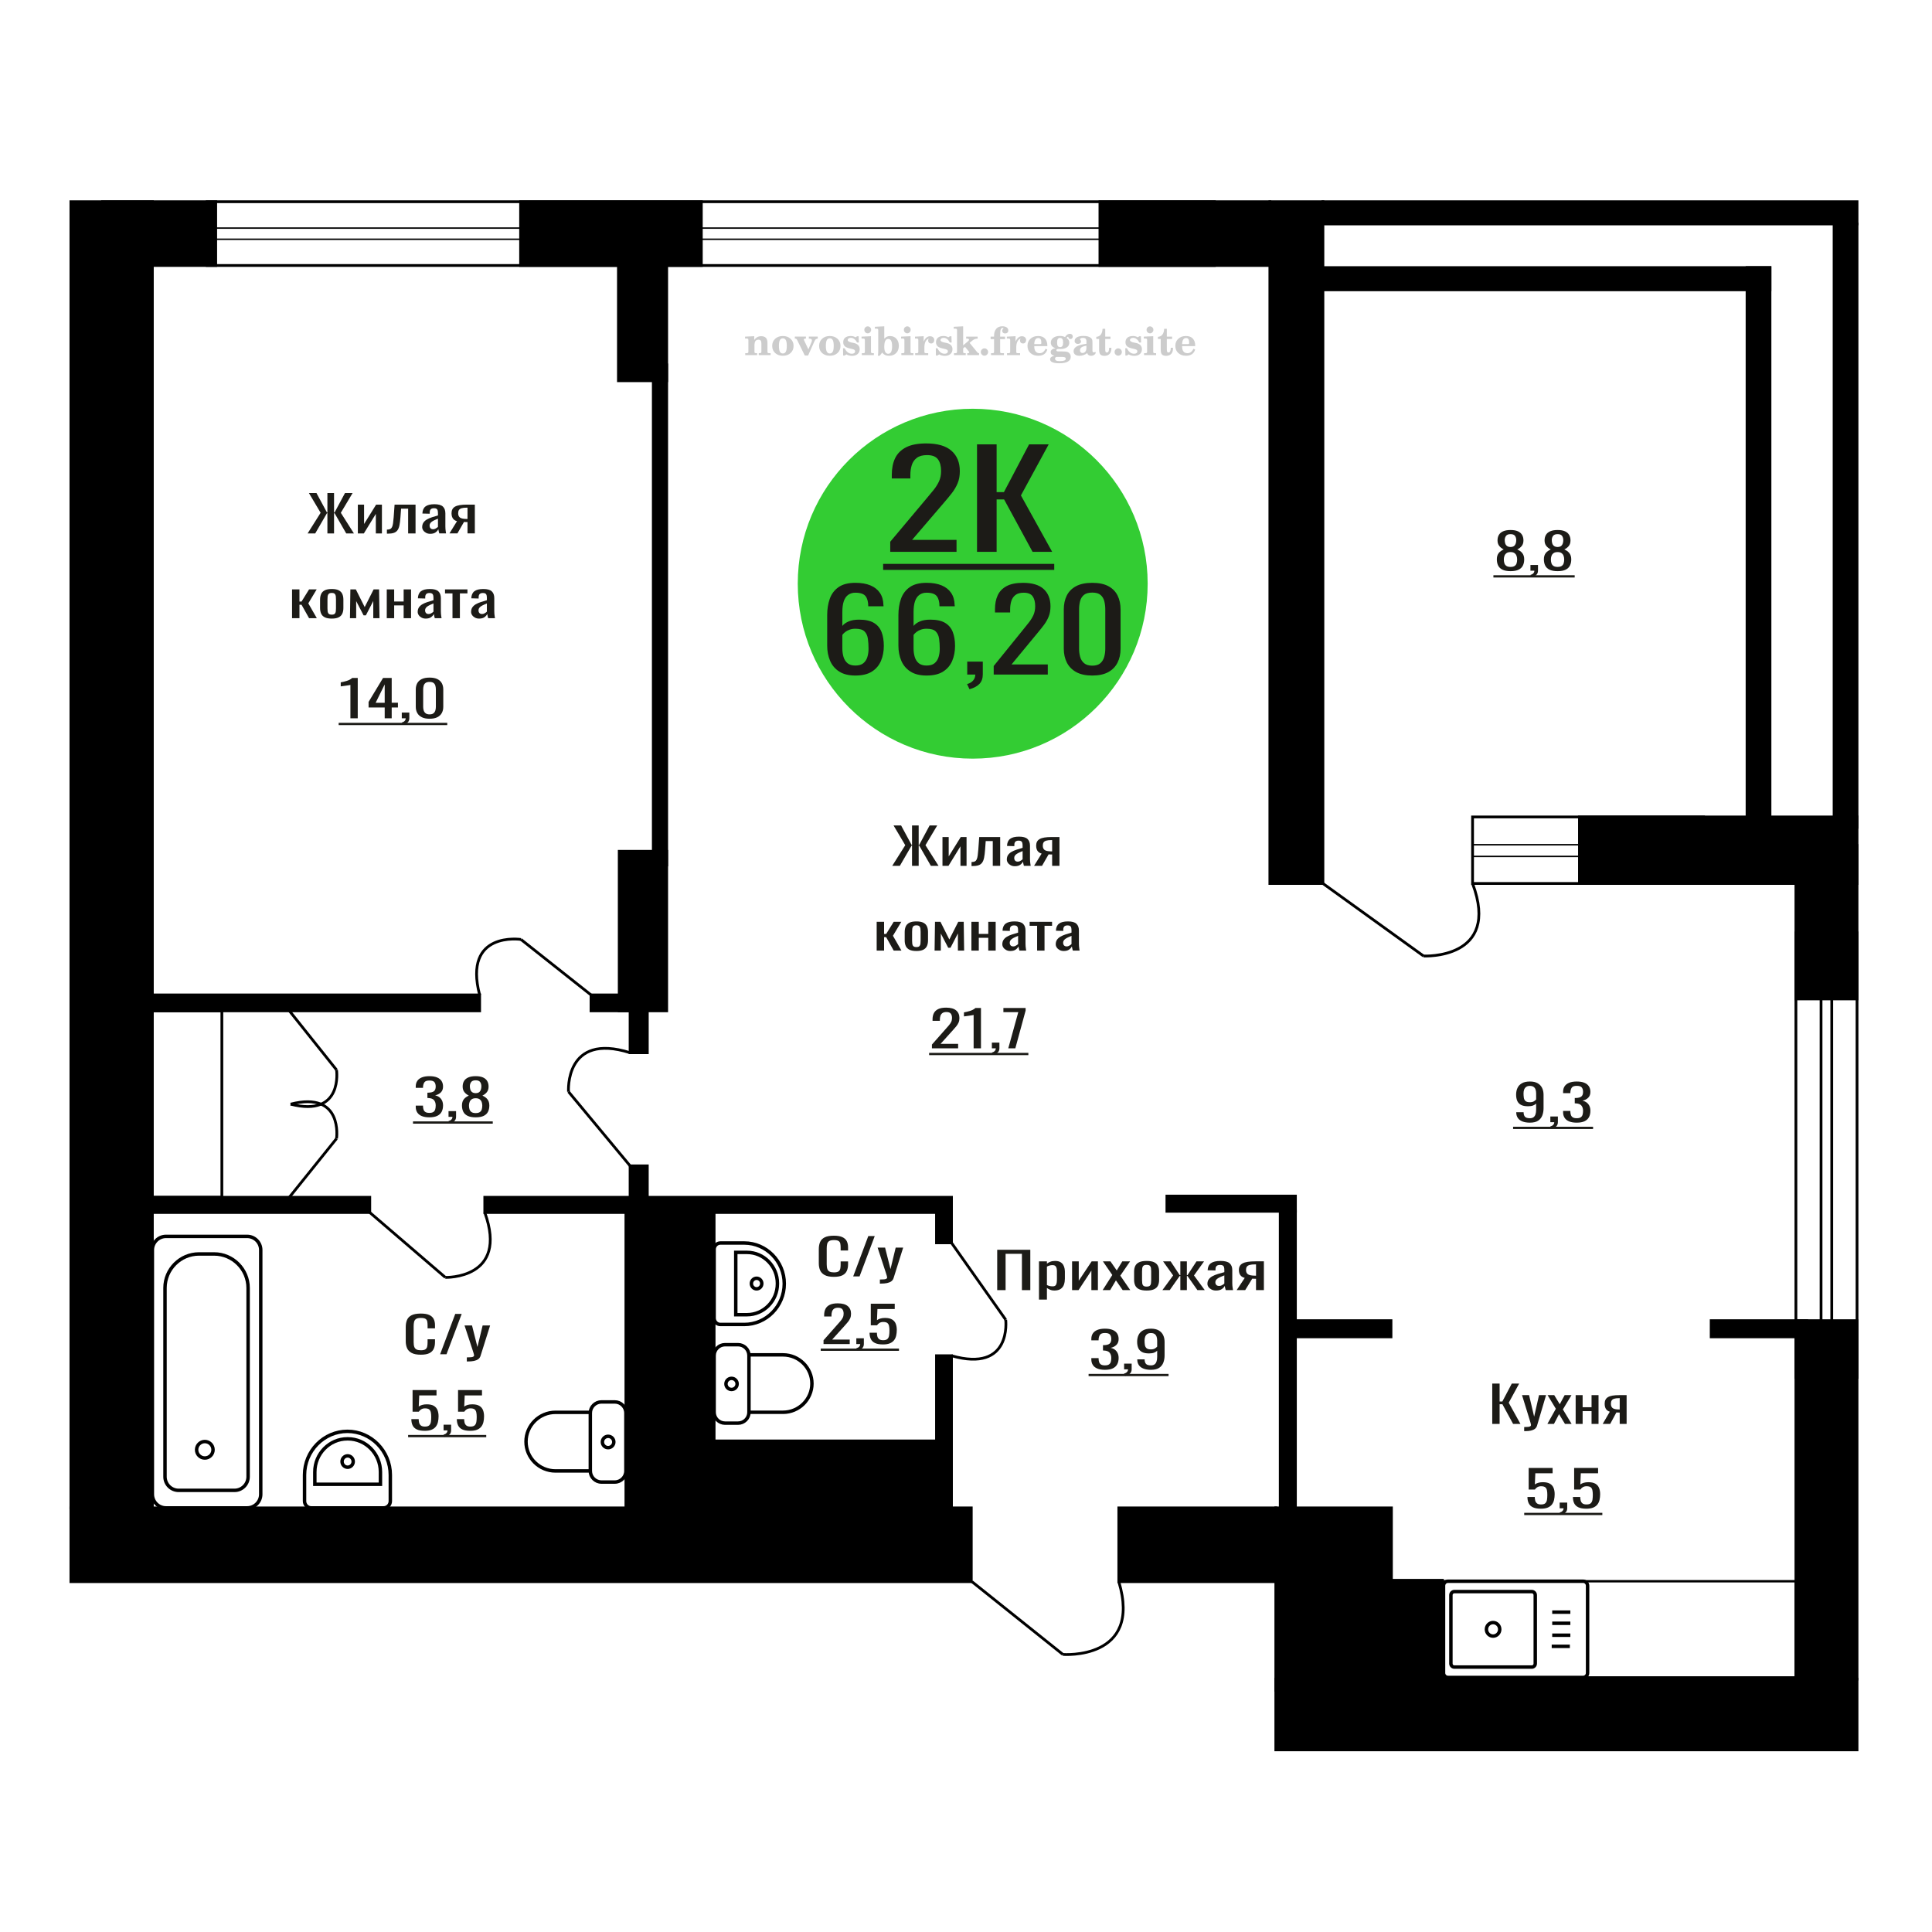 <?xml version="1.0" encoding="UTF-8"?>
<!DOCTYPE svg PUBLIC "-//W3C//DTD SVG 1.1//EN" "http://www.w3.org/Graphics/SVG/1.1/DTD/svg11.dtd">
<!-- Creator: CorelDRAW 2019 -->
<svg xmlns="http://www.w3.org/2000/svg" xml:space="preserve" width="140mm" height="140mm" version="1.1" style="shape-rendering:geometricPrecision; text-rendering:geometricPrecision; image-rendering:optimizeQuality; fill-rule:evenodd; clip-rule:evenodd"
viewBox="0 0 14000 14000"
 xmlns:xlink="http://www.w3.org/1999/xlink">
 <defs>
  <style type="text/css">
   <![CDATA[
    .str0 {stroke:black;stroke-width:25;stroke-miterlimit:22.926}
    .str1 {stroke:black;stroke-width:20;stroke-miterlimit:22.926}
    .fil1 {fill:none}
    .fil5 {fill:black}
    .fil2 {fill:#1C1B17}
    .fil4 {fill:#33CC33}
    .fil0 {fill:#1C1B17;fill-rule:nonzero}
    .fil3 {fill:#CCCCCC;fill-rule:nonzero}
   ]]>
  </style>
 </defs>
 <g id="Слой_x0020_1">
  <polygon class="fil0" points="10813.41,10318.23 10813.41,10025.86 10866.77,10025.86 10866.77,10155.8 10886.6,10155.8 10955.06,10025.86 11008.42,10025.86 10932.87,10164.83 11017.87,10318.23 10964.51,10318.23 10887.08,10175.65 10866.77,10175.65 10866.77,10318.23 "/>
  <path id="1" class="fil0" d="M11044.78 10370.57l0 -29.6c12.28,0 22.04,-0.42 29.27,-1.26 7.25,-0.85 12.44,-2.41 15.58,-4.7 3.16,-2.28 4.73,-5.47 4.73,-9.56 0,-2.17 -1.1,-6.98 -3.3,-14.44 -2.21,-7.46 -4.57,-15.4 -7.09,-23.82l-54.77 -177.59 50.99 0 36.84 155.93 35.41 -155.93 50.99 0 -65.16 220.18c-2.83,10.11 -8.03,18.11 -15.58,24 -7.56,5.9 -17.24,10.17 -29.04,12.82 -11.8,2.64 -26.05,3.97 -42.73,3.97l-6.14 0z"/>
  <polygon id="2" class="fil0" points="11212.88,10318.23 11274.25,10208.5 11214.29,10109.6 11262.46,10109.6 11302.59,10175.65 11338,10109.6 11387.58,10109.6 11325.25,10213.19 11388.52,10318.23 11340.37,10318.23 11297.4,10247.48 11260.56,10318.23 "/>
  <polygon id="3" class="fil0" points="11417.8,10318.23 11417.8,10109.6 11468.32,10109.6 11468.32,10197.31 11533.01,10197.31 11533.01,10109.6 11583.53,10109.6 11583.53,10318.23 11533.01,10318.23 11533.01,10225.47 11468.32,10225.47 11468.32,10318.23 "/>
  <path id="4" class="fil0" d="M11613.76 10318.23l51.47 -88.43c-8.81,-2.65 -15.97,-6.62 -21.48,-11.91 -5.51,-5.3 -9.53,-11.8 -12.04,-19.5 -2.52,-7.7 -3.78,-16.36 -3.78,-25.98 0,-11.07 1.89,-20.58 5.67,-28.52 3.78,-7.94 9.76,-14.44 17.94,-19.49 8.18,-5.05 19.04,-8.78 32.58,-11.19 13.54,-2.41 30.22,-3.61 50.05,-3.61l52.89 0 0 208.63 -50.05 0 0 -82.3c-5.04,0 -9.29,-0.06 -12.76,-0.18 -3.46,-0.12 -7.23,-0.3 -11.33,-0.54l-44.85 83.02 -54.31 0zm117.58 -104.68c0.63,0 1.65,0 3.06,0 1.43,0 2.29,0 2.61,0l0 -81.93c-0.32,0 -1.18,0 -2.61,0 -1.41,0 -2.27,0 -2.59,0 -14.79,0 -26.53,1.38 -35.17,4.15 -8.66,2.77 -14.72,7.1 -18.19,12.99 -3.46,5.9 -5.19,13.78 -5.19,23.65 0,13.71 4.02,23.94 12.04,30.68 8.03,6.73 23.37,10.22 46.04,10.46z"/>
  <polygon class="fil0" points="7226.15,9348.76 7226.15,9056.39 7465.96,9056.39 7465.96,9348.76 7405.21,9348.76 7405.21,9085.63 7286.92,9085.63 7286.92,9348.76 "/>
  <path id="1" class="fil0" d="M7528.87 9417.34l0 -277.21 57.53 0 0 16.6c6.81,-5.29 15.06,-9.86 24.75,-13.71 9.67,-3.85 21.14,-5.78 34.41,-5.78 16.13,0 28.94,2.83 38.45,8.49 9.49,5.65 16.56,12.75 21.23,21.29 4.66,8.54 7.71,17.21 9.14,25.99 1.43,8.78 2.15,16.3 2.15,22.56l0 50.53c0,14.68 -2.15,28.58 -6.45,41.69 -4.31,13.12 -12.1,23.7 -23.39,31.77 -11.29,8.06 -27.16,12.09 -47.58,12.09 -11.11,0 -20.98,-1.87 -29.59,-5.6 -8.59,-3.73 -16.31,-8 -23.12,-12.81l0 84.1 -57.53 0zm98.95 -96.01c10.02,0 17.2,-2.47 21.49,-7.4 4.31,-4.93 7.01,-11.61 8.08,-20.03 1.07,-8.43 1.61,-17.69 1.61,-27.8l0 -50.53c0,-8.66 -0.72,-16.66 -2.15,-24 -1.44,-7.34 -4.48,-13.18 -9.15,-17.51 -4.66,-4.33 -12,-6.5 -22.04,-6.5 -7.53,0 -14.69,1.09 -21.51,3.25 -6.81,2.17 -12.73,4.69 -17.75,7.58l0 133.55c5.38,2.65 11.47,4.88 18.3,6.68 6.81,1.81 14.51,2.71 23.12,2.71z"/>
  <polygon id="2" class="fil0" points="7768.68,9348.76 7768.68,9140.13 7817.08,9140.13 7817.08,9280.54 7910.63,9140.13 7955.8,9140.13 7955.8,9348.76 7908.49,9348.76 7908.49,9207.27 7815.46,9348.76 "/>
  <polygon id="3" class="fil0" points="7990.21,9348.76 8060.11,9239.03 7991.82,9140.13 8046.67,9140.13 8092.38,9206.18 8132.7,9140.13 8189.16,9140.13 8118.18,9243.72 8190.23,9348.76 8135.4,9348.76 8086.46,9278.01 8044.51,9348.76 "/>
  <path id="4" class="fil0" d="M8309.07 9351.65c-22.95,0 -41.05,-3.13 -54.3,-9.39 -13.28,-6.25 -22.68,-15.16 -28.23,-26.71 -5.56,-11.55 -8.35,-25.14 -8.35,-40.78l0 -60.64c0,-15.65 2.79,-29.24 8.35,-40.79 5.55,-11.55 14.95,-20.46 28.23,-26.71 13.25,-6.26 31.35,-9.39 54.3,-9.39 22.94,0 40.95,3.13 54.04,9.39 13.08,6.25 22.41,15.16 27.96,26.71 5.56,11.55 8.33,25.14 8.33,40.79l0 60.64c0,15.64 -2.77,29.23 -8.33,40.78 -5.55,11.55 -14.88,20.46 -27.96,26.71 -13.09,6.26 -31.1,9.39 -54.04,9.39zm0 -28.52c11.11,0 18.91,-2.16 23.38,-6.49 4.49,-4.34 7.18,-10.05 8.08,-17.15 0.89,-7.1 1.34,-14.5 1.34,-22.2l0 -65.33c0,-7.94 -0.45,-15.4 -1.34,-22.38 -0.9,-6.98 -3.59,-12.69 -8.08,-17.14 -4.47,-4.46 -12.27,-6.68 -23.38,-6.68 -11.12,0 -19,2.22 -23.66,6.68 -4.66,4.45 -7.43,10.16 -8.33,17.14 -0.91,6.98 -1.35,14.44 -1.35,22.38l0 65.33c0,7.7 0.44,15.1 1.35,22.2 0.9,7.1 3.67,12.81 8.33,17.15 4.66,4.33 12.54,6.49 23.66,6.49z"/>
  <polygon id="5" class="fil0" points="8423.06,9348.76 8501.03,9242.28 8427.9,9140.13 8482.75,9140.13 8548.89,9240.48 8553.18,9240.48 8553.18,9140.13 8600.51,9140.13 8600.51,9240.48 8604.8,9240.48 8670.4,9140.13 8725.25,9140.13 8652.12,9242.28 8730.09,9348.76 8676.85,9348.76 8604.8,9246.25 8600.51,9246.25 8600.51,9348.76 8553.18,9348.76 8553.18,9246.25 8548.35,9246.25 8476.3,9348.76 "/>
  <path id="6" class="fil0" d="M8811.82 9351.65c-12.19,0 -22.94,-2.35 -32.27,-7.04 -9.31,-4.69 -16.67,-10.71 -22.05,-18.05 -5.37,-7.34 -8.05,-15.1 -8.05,-23.28 0,-12.99 3.23,-23.94 9.68,-32.85 6.45,-8.9 15.31,-16.42 26.6,-22.56 11.3,-6.13 24.39,-11.49 39.26,-16.06 14.88,-4.57 30.57,-9.02 47.06,-13.35l0 -14.8c0,-8.42 -0.72,-15.4 -2.16,-20.94 -1.43,-5.53 -4.4,-9.68 -8.87,-12.45 -4.48,-2.77 -11.2,-4.15 -20.17,-4.15 -7.88,0 -14.24,1.2 -19.08,3.61 -4.84,2.41 -8.34,5.83 -10.49,10.29 -2.14,4.45 -3.23,9.68 -3.23,15.7l0 10.46 -57 -1.44c0.72,-23.1 8.61,-40.12 23.66,-51.07 15.06,-10.95 38.36,-16.43 69.91,-16.43 30.82,0 52.69,5.66 65.59,16.97 12.92,11.31 19.37,27.67 19.37,49.09l0 95.29c0,6.5 0.27,12.75 0.8,18.77 0.54,6.01 1.25,11.61 2.15,16.78 0.89,5.18 1.71,10.05 2.43,14.62l-52.71 0c-1.07,-3.85 -2.41,-8.72 -4.02,-14.62 -1.62,-5.89 -2.79,-11.25 -3.5,-16.06 -3.59,8.18 -10.49,15.82 -20.71,22.92 -10.2,7.1 -24.28,10.65 -42.2,10.65zm22.58 -33.21c5.74,0 11.12,-1.08 16.14,-3.25 5.02,-2.16 9.5,-4.63 13.43,-7.4 3.95,-2.77 6.63,-4.99 8.08,-6.68l0 -59.19c-8.97,3.37 -17.39,6.74 -25.28,10.11 -7.88,3.36 -14.78,6.91 -20.69,10.64 -5.93,3.73 -10.58,7.94 -13.99,12.64 -3.41,4.69 -5.11,10.04 -5.11,16.06 0,8.42 2.34,15.04 6.98,19.85 4.67,4.81 11.47,7.22 20.44,7.22z"/>
  <path id="7" class="fil0" d="M8961.29 9348.76l58.61 -88.43c-10.03,-2.65 -18.19,-6.62 -24.46,-11.91 -6.27,-5.3 -10.85,-11.8 -13.71,-19.5 -2.87,-7.7 -4.3,-16.36 -4.3,-25.98 0,-11.07 2.14,-20.58 6.45,-28.52 4.3,-7.94 11.11,-14.44 20.44,-19.49 9.31,-5.05 21.67,-8.78 37.09,-11.19 15.42,-2.41 34.41,-3.61 56.99,-3.61l60.23 0 0 208.63 -56.99 0 0 -82.3c-5.74,0 -10.58,-0.06 -14.53,-0.18 -3.95,-0.12 -8.24,-0.3 -12.9,-0.54l-51.08 83.02 -61.84 0zm133.9 -104.68c0.71,0 1.87,0 3.48,0 1.63,0 2.61,0 2.97,0l0 -81.93c-0.36,0 -1.34,0 -2.97,0 -1.61,0 -2.59,0 -2.95,0 -16.85,0 -30.21,1.38 -40.05,4.15 -9.87,2.77 -16.76,7.1 -20.71,12.99 -3.95,5.9 -5.92,13.78 -5.92,23.65 0,13.71 4.58,23.94 13.71,30.68 9.15,6.73 26.62,10.22 52.44,10.46z"/>
  <path class="fil1 str0" d="M10492.24 12155.37l980.03 0c17.58,0 31.97,-14.64 31.97,-32.54l0 -632.14c0,-17.9 -14.39,-32.54 -31.97,-32.54l-980.03 0c-17.58,0 -31.97,14.64 -31.97,32.54l0 632.14c0,17.9 14.39,32.54 31.97,32.54zm46.6 -75.08l561.19 0c13.8,0 25.09,-11.49 25.09,-25.53l0 -495.99c0,-14.05 -11.29,-25.54 -25.09,-25.54l-561.19 0c-13.8,0 -25.08,11.49 -25.08,25.54l0 495.99c0,14.04 11.28,25.53 25.08,25.53zm280.6 -224.46c26.63,0 48.21,-21.97 48.21,-49.07 0,-27.1 -21.58,-49.06 -48.21,-49.06 -26.63,0 -48.21,21.96 -48.21,49.06 0,27.1 21.58,49.07 48.21,49.07zm424.86 74.28l131.42 0m-127.77 -80.73l131.42 0m-131.42 -86.5l131.42 0m-131.42 -80.73l131.42 0"/>
  <path class="fil1 str0" d="M5174.82 9551.73l0 -498.55c0,-25.24 20.27,-45.89 45.06,-45.89l173.42 0c159.42,0 289.85,132.82 289.85,295.16l0 0.01c0,162.34 -130.43,295.16 -289.85,295.16l-173.42 0c-24.79,0 -45.06,-20.64 -45.06,-45.89zm156.82 -24.96l0 -451.5 81.69 0c121.04,0 220.07,100.85 220.07,224.1l0 3.3c0,123.25 -99.03,224.1 -220.07,224.1l-81.69 0zm113.17 -225.75c0,-21.21 16.89,-38.4 37.72,-38.4 20.83,0 37.71,17.19 37.71,38.4 0,21.21 -16.88,38.41 -37.71,38.41 -20.83,0 -37.72,-17.2 -37.72,-38.41z"/>
  <path class="fil0" d="M8006.59 9926.16c-21.88,0 -40.1,-3.01 -54.68,-9.03 -14.58,-6.01 -25.51,-14.67 -32.8,-25.98 -7.3,-11.31 -10.93,-24.67 -10.93,-40.07l0 -9.74 52.68 0c0,0.96 0,1.98 0,3.06 0,1.09 0,2.23 0,3.43 0.33,8.67 1.74,16.49 4.23,23.46 2.48,6.98 6.95,12.52 13.41,16.61 6.46,4.09 15.82,6.13 28.09,6.13 12.92,0 22.69,-2.22 29.32,-6.67 6.62,-4.46 11.1,-10.77 13.42,-18.95 2.32,-8.18 3.47,-17.57 3.47,-28.16 0,-15.4 -3.88,-27.97 -11.67,-37.72 -7.78,-9.74 -21.46,-15.1 -41.01,-16.06 -0.99,-0.24 -2.23,-0.36 -3.72,-0.36 -1.5,0 -2.74,0 -3.73,0l0 -38.62c0.99,0 2.15,0 3.48,0 1.33,0 2.48,0 3.47,0 18.9,-0.48 32.47,-4.09 40.76,-10.83 8.29,-6.74 12.42,-17.93 12.42,-33.57 0,-13.23 -3.05,-23.82 -9.18,-31.76 -6.13,-7.94 -18.32,-11.91 -36.53,-11.91 -18.23,0 -30.32,4.39 -36.29,13.17 -5.96,8.78 -9.28,20.03 -9.94,33.75 0,0.96 0,1.99 0,3.07 0,1.08 0,2.1 0,3.07l-52.68 0 0 -9.75c0,-15.64 3.63,-29 10.93,-40.06 7.29,-11.07 18.3,-19.62 33.05,-25.63 14.75,-6.02 33.06,-9.03 54.93,-9.03 22.19,0 40.58,3.01 55.16,9.03 14.58,6.01 25.51,14.62 32.81,25.81 7.29,11.18 10.94,24.6 10.94,40.24 0,17.57 -5.22,31.64 -15.66,42.23 -10.44,10.59 -24.44,17.81 -42,21.66 12.26,2.65 22.61,7.22 31.07,13.72 8.44,6.49 14.98,14.73 19.62,24.72 4.64,9.99 6.97,21.6 6.97,34.83 0,17.33 -3.32,32.43 -9.95,45.3 -6.63,12.88 -17.24,22.86 -31.8,29.96 -14.59,7.1 -33.81,10.65 -57.66,10.65z"/>
  <path id="1" class="fil0" d="M8153.69 9970.19l-8.44 -16.6c8.95,-2.16 15.99,-5.95 21.13,-11.37 5.13,-5.41 7.69,-11.85 7.69,-19.31l-28.32 0 0 -41.51 54.66 0 0 40.79c0,12.75 -3.8,22.92 -11.42,30.5 -7.62,7.58 -19.39,13.41 -35.3,17.5z"/>
  <path id="2" class="fil0" d="M8340.08 9926.16c-20.87,0 -38.68,-2.83 -53.43,-8.48 -14.74,-5.66 -25.92,-13.9 -33.54,-24.73 -7.63,-10.83 -11.61,-23.94 -11.94,-39.34 0,-0.48 0,-1.03 0,-1.63 0,-0.6 0,-1.14 0,-1.62l53.2 0c0,13.96 3.14,24.72 9.43,32.3 6.3,7.58 18.56,11.37 36.78,11.37 9.94,0 18.23,-2.22 24.85,-6.67 6.63,-4.46 11.6,-11.31 14.91,-20.58 3.32,-9.26 4.98,-20.99 4.98,-35.19l0 -44.4c-4.98,6.02 -12.34,10.89 -22.12,14.62 -9.78,3.73 -21.96,5.6 -36.53,5.6 -22.21,0 -39.6,-3.55 -52.19,-10.65 -12.6,-7.1 -21.45,-16.97 -26.59,-29.6 -5.13,-12.63 -7.71,-27.37 -7.71,-44.22 0,-17.8 3.32,-33.87 9.94,-48.18 6.63,-14.32 17.31,-25.69 32.06,-34.11 14.75,-8.43 34.05,-12.64 57.9,-12.64 23.2,0 42.08,4.28 56.66,12.82 14.59,8.54 25.27,20.03 32.06,34.47 6.8,14.44 10.19,30.56 10.19,48.37l0 98.17c0,18.77 -2.97,36.1 -8.95,51.98 -5.96,15.88 -16.07,28.58 -30.31,38.08 -14.25,9.51 -34.13,14.26 -59.65,14.26zm0 -147.99c11.6,0 21.04,-2.11 28.34,-6.32 7.28,-4.21 12.92,-8.84 16.9,-13.89l0 -43.32c0,-10.1 -1.33,-19.31 -3.98,-27.61 -2.65,-8.3 -7.29,-14.92 -13.93,-19.85 -6.62,-4.94 -15.73,-7.4 -27.33,-7.4 -11.59,0 -20.79,2.52 -27.58,7.58 -6.79,5.05 -11.59,11.61 -14.42,19.67 -2.81,8.06 -4.22,16.9 -4.22,26.53 0,11.55 0.75,22.26 2.24,32.12 1.49,9.87 5.47,17.75 11.93,23.65 6.45,5.89 17.14,8.84 32.05,8.84z"/>
  <polygon id="3" class="fil2" points="7888.3,9955.72 8467.82,9955.72 8467.82,9972.13 7888.3,9972.13 "/>
  <path class="fil1 str1" d="M7702.16 11988.71c0,0 576.87,44.18 405.18,-527.46"/>
  <line class="fil1 str1" x1="7042.97" y1="11461.25" x2="7702.16" y2= "11988.71" />
  <path class="fil0" d="M3111.06 8096.5c-21.88,0 -40.1,-3.01 -54.68,-9.03 -14.59,-6.01 -25.52,-14.67 -32.8,-25.98 -7.3,-11.31 -10.94,-24.67 -10.94,-40.07l0 -9.74 52.69 0c0,0.96 0,1.98 0,3.06 0,1.09 0,2.23 0,3.43 0.33,8.67 1.73,16.49 4.22,23.46 2.48,6.98 6.96,12.52 13.42,16.61 6.45,4.09 15.82,6.13 28.09,6.13 12.91,0 22.69,-2.22 29.31,-6.67 6.62,-4.46 11.1,-10.77 13.43,-18.95 2.31,-8.18 3.47,-17.57 3.47,-28.16 0,-15.4 -3.89,-27.97 -11.68,-37.72 -7.78,-9.74 -21.45,-15.1 -41.01,-16.06 -0.99,-0.24 -2.23,-0.36 -3.71,-0.36 -1.5,0 -2.74,0 -3.74,0l0 -38.62c1,0 2.15,0 3.49,0 1.32,0 2.48,0 3.47,0 18.89,-0.48 32.47,-4.09 40.76,-10.83 8.29,-6.74 12.42,-17.93 12.42,-33.57 0,-13.23 -3.06,-23.82 -9.19,-31.76 -6.12,-7.94 -18.31,-11.91 -36.53,-11.91 -18.23,0 -30.32,4.39 -36.28,13.17 -5.96,8.78 -9.28,20.03 -9.94,33.75 0,0.96 0,1.99 0,3.07 0,1.08 0,2.1 0,3.07l-52.69 0 0 -9.75c0,-15.64 3.64,-29 10.94,-40.06 7.28,-11.07 18.3,-19.62 33.04,-25.63 14.75,-6.02 33.07,-9.03 54.93,-9.03 22.2,0 40.58,3.01 55.16,9.03 14.59,6.01 25.52,14.62 32.82,25.81 7.28,11.18 10.93,24.6 10.93,40.24 0,17.57 -5.22,31.64 -15.66,42.23 -10.43,10.59 -24.44,17.81 -41.99,21.66 12.25,2.65 22.61,7.22 31.06,13.72 8.44,6.49 14.98,14.73 19.62,24.72 4.64,9.99 6.97,21.6 6.97,34.83 0,17.33 -3.32,32.43 -9.94,45.3 -6.64,12.88 -17.24,22.86 -31.81,29.96 -14.58,7.1 -33.81,10.65 -57.65,10.65z"/>
  <path id="1" class="fil0" d="M3258.16 8140.53l-8.44 -16.6c8.95,-2.16 15.98,-5.95 21.12,-11.37 5.14,-5.41 7.7,-11.85 7.7,-19.31l-28.33 0 0 -41.51 54.67 0 0 40.79c0,12.75 -3.8,22.92 -11.43,30.5 -7.61,7.58 -19.39,13.41 -35.29,17.5z"/>
  <path id="2" class="fil0" d="M3447.04 8096.5c-24.2,0 -43.58,-3.49 -58.15,-10.47 -14.58,-6.98 -25.1,-16.9 -31.56,-29.78 -6.47,-12.87 -9.7,-27.97 -9.7,-45.3 0,-9.86 1.16,-18.53 3.47,-25.98 2.33,-7.46 5.73,-14.02 10.19,-19.68 4.48,-5.65 9.78,-10.58 15.91,-14.8 6.14,-4.21 12.85,-8 20.13,-11.37 -13.25,-6.49 -24.02,-14.98 -32.3,-25.44 -8.29,-10.47 -12.42,-23.77 -12.42,-39.89 0,-15.4 3.3,-28.75 9.94,-40.06 6.62,-11.31 16.98,-20.04 31.06,-26.17 14.07,-6.14 31.89,-9.21 53.43,-9.21 21.53,0 39.17,3.07 52.93,9.21 13.74,6.13 23.93,14.86 30.57,26.17 6.62,11.31 9.94,24.66 9.94,40.06 0,16.37 -4.06,29.72 -12.19,40.07 -8.11,10.35 -18.96,18.77 -32.55,25.26 7.29,3.37 14.01,7.16 20.13,11.37 6.13,4.22 11.43,9.15 15.91,14.8 4.47,5.66 7.94,12.22 10.44,19.68 2.47,7.45 3.73,16.12 3.73,25.98 0,17.33 -3.24,32.43 -9.7,45.3 -6.46,12.88 -16.89,22.8 -31.31,29.78 -14.42,6.98 -33.72,10.47 -57.9,10.47zm0 -30.68c12.91,0 22.86,-2.41 29.81,-7.22 6.97,-4.81 11.69,-11.31 14.17,-19.49 2.49,-8.18 3.73,-17.33 3.73,-27.43 0,-9.15 -1.4,-17.75 -4.23,-25.81 -2.81,-8.06 -7.69,-14.68 -14.66,-19.85 -6.96,-5.18 -16.57,-7.77 -28.82,-7.77 -12.27,0 -21.95,2.53 -29.08,7.58 -7.12,5.06 -12.18,11.62 -15.16,19.68 -2.98,8.06 -4.48,16.78 -4.48,26.17 0,10.1 1.34,19.25 3.98,27.43 2.66,8.18 7.55,14.68 14.67,19.49 7.11,4.81 17.14,7.22 30.07,7.22zm0 -144.38c11.26,-0.24 19.8,-2.77 25.6,-7.58 5.79,-4.81 9.86,-11.01 12.17,-18.59 2.31,-7.58 3.48,-15.46 3.48,-23.64 0,-12.03 -2.99,-22.26 -8.95,-30.68 -5.96,-8.43 -16.73,-12.64 -32.3,-12.64 -15.58,0 -26.51,4.21 -32.82,12.64 -6.29,8.42 -9.43,18.65 -9.43,30.68 0,8.18 1.16,16.06 3.47,23.64 2.33,7.58 6.56,13.78 12.68,18.59 6.13,4.81 14.83,7.34 26.1,7.58z"/>
  <polygon id="3" class="fil2" points="2992.76,8126.06 3570.79,8126.06 3570.79,8142.47 2992.76,8142.47 "/>
  <path class="fil3" d="M5400.25 2573.47l0 -14.11 13.22 -0.28c3.86,-0.29 6.44,-1.13 7.71,-2.54 1.27,-1.41 1.93,-4.05 1.93,-7.91l0 -84.43c0,-4.56 -0.99,-7.52 -3.01,-9.03 -2.02,-1.46 -6.21,-2.21 -12.56,-2.21 -0.84,0 -2.21,0.05 -4.09,0.14 -1.88,0.1 -3.29,0.14 -4.33,0.14l0 -13.82 66.37 -3.11 0 27.05c6.78,-9.32 14.21,-16.14 22.25,-20.51 8.04,-4.38 17.26,-6.54 27.61,-6.54 15.66,0 27.24,4 34.76,12 7.53,7.99 11.29,20.27 11.29,36.83l0 63.49c0,3.86 0.66,6.5 1.98,7.95 1.36,1.51 3.9,2.31 7.66,2.5l13.22 0.28 0 14.11 -86.08 0 0 -14.11 9.69 -0.71c3.86,-0.18 6.4,-0.98 7.62,-2.4 1.27,-1.41 1.88,-4.04 1.88,-7.9l0 -58.98c0,-9.79 -1.69,-16.93 -5.03,-21.31 -3.34,-4.42 -8.75,-6.63 -16.18,-6.63 -10.16,0 -17.54,3.48 -22.15,10.49 -4.57,6.96 -6.87,18.44 -6.87,34.43l0 42.28c0,3.86 0.66,6.5 1.93,7.91 1.27,1.41 3.81,2.25 7.66,2.54l9.88 0.28 0 14.11 -86.36 0z"/>
  <path id="1" class="fil3" d="M5595.6 2506.63c0,-21.12 7.19,-38.33 21.54,-51.69 14.39,-13.36 33.02,-20.04 55.88,-20.04 22.67,0 41.25,6.68 55.74,20.08 14.53,13.41 21.78,30.63 21.78,51.65 0,21.03 -7.2,38.19 -21.55,51.46 -14.39,13.26 -33.02,19.9 -55.97,19.9 -22.95,0 -41.63,-6.64 -55.93,-19.85 -14.34,-13.22 -21.49,-30.39 -21.49,-51.51zm48.82 0c0,18.96 2.26,32.79 6.77,41.53 4.52,8.8 11.67,13.17 21.55,13.17 9.92,0 17.17,-4.37 21.77,-13.17 4.61,-8.74 6.92,-22.57 6.92,-41.53 0,-19.19 -2.26,-33.16 -6.82,-41.91 -4.56,-8.79 -11.76,-13.17 -21.59,-13.17 -9.97,0 -17.22,4.38 -21.78,13.17 -4.56,8.75 -6.82,22.72 -6.82,41.91z"/>
  <path id="2" class="fil3" d="M5777.01 2464.82c-2.11,-4.57 -4.33,-7.62 -6.58,-9.08 -2.31,-1.46 -5.6,-2.21 -9.83,-2.21l-1.09 0 0 -14.4 80.53 0 0 14.4 -6.07 0.56c-3.2,0.28 -5.5,0.85 -6.91,1.79 -1.36,0.89 -2.07,2.3 -2.07,4.14 0,0.8 0.33,2.11 0.89,3.85 0.61,1.74 1.37,3.53 2.31,5.37l29.63 62.46 23.14 -53.62c0.76,-1.83 1.32,-3.9 1.79,-6.16 0.47,-2.26 0.71,-4.24 0.71,-5.98 0,-3.48 -1.32,-6.3 -3.96,-8.37 -2.58,-2.02 -6.25,-3.2 -10.95,-3.48l-7.44 -0.56 0 -14.4 64.63 0 0 14.96c-6.07,0.28 -10.77,1.69 -14.11,4.28 -3.39,2.54 -6.73,7.62 -10.16,15.15l-45.72 102.77 -23.99 0 -54.75 -111.47z"/>
  <path id="3" class="fil3" d="M5935.67 2506.63c0,-21.12 7.19,-38.33 21.54,-51.69 14.39,-13.36 33.02,-20.04 55.88,-20.04 22.67,0 41.25,6.68 55.74,20.08 14.53,13.41 21.78,30.63 21.78,51.65 0,21.03 -7.2,38.19 -21.55,51.46 -14.39,13.26 -33.02,19.9 -55.97,19.9 -22.95,0 -41.63,-6.64 -55.93,-19.85 -14.34,-13.22 -21.49,-30.39 -21.49,-51.51zm48.82 0c0,18.96 2.26,32.79 6.77,41.53 4.52,8.8 11.67,13.17 21.55,13.17 9.92,0 17.17,-4.37 21.77,-13.17 4.61,-8.74 6.92,-22.57 6.92,-41.53 0,-19.19 -2.26,-33.16 -6.82,-41.91 -4.56,-8.79 -11.76,-13.17 -21.59,-13.17 -9.97,0 -17.22,4.38 -21.78,13.17 -4.56,8.75 -6.82,22.72 -6.82,41.91z"/>
  <path id="4" class="fil3" d="M6108.9 2523.8l12.18 0c5.79,12.79 13.12,22.58 22.01,29.35 8.94,6.77 18.87,10.16 29.87,10.16 7.2,0 12.89,-1.6 17.08,-4.75 4.23,-3.2 6.35,-7.43 6.35,-12.79 0,-4.8 -1.84,-8.47 -5.55,-11.06 -3.72,-2.59 -11.62,-5.13 -23.76,-7.62 -20.84,-4 -35.51,-9.64 -44.02,-16.84 -8.52,-7.19 -12.75,-17.26 -12.75,-30.19 0,-14.35 4.75,-25.45 14.25,-33.31 9.5,-7.9 23,-11.85 40.45,-11.85 6.49,0 12.7,0.8 18.49,2.45 5.83,1.64 11.15,3.99 15.94,7.1l11.06 -7.57 11.61 0 1.37 45.15 -13.27 0c-4.93,-10.58 -11.33,-18.91 -19.14,-24.88 -7.81,-5.98 -16.18,-8.99 -25.16,-8.99 -6.82,0 -12.37,1.51 -16.65,4.57 -4.33,3.05 -6.5,6.86 -6.5,11.47 0,8.75 11.15,15.1 33.4,19.05 2.68,0.47 4.75,0.85 6.21,1.13 15.71,2.92 27.56,8.23 35.46,15.95 7.91,7.71 11.86,17.73 11.86,30.01 0,14.81 -4.99,26.53 -14.96,35.18 -9.97,8.7 -23.57,13.03 -40.83,13.03 -7.71,0 -15.05,-0.89 -21.92,-2.73 -6.91,-1.83 -13.12,-4.47 -18.76,-7.95l-12.14 8.42 -11.34 0 -0.84 -52.49z"/>
  <path id="5" class="fil3" d="M6263.22 2390.03c0,-7.01 2.4,-12.94 7.25,-17.78 4.84,-4.89 10.67,-7.34 17.59,-7.34 6.63,0 12.37,2.45 17.26,7.38 4.85,4.94 7.29,10.82 7.29,17.74 0,6.91 -2.4,12.84 -7.24,17.87 -4.85,5.03 -10.59,7.53 -17.31,7.53 -6.92,0 -12.75,-2.45 -17.59,-7.39 -4.85,-4.94 -7.25,-10.91 -7.25,-18.01zm48.26 158.56c0,3.95 0.66,6.68 1.93,8.09 1.32,1.41 3.91,2.21 7.76,2.4l11.2 0.28 0 14.11 -87.21 0 0 -14.11 12.28 -0.28c3.81,-0.19 6.39,-0.99 7.71,-2.5 1.37,-1.45 2.02,-4.14 2.02,-7.99l0 -84.48c0,-4.47 -0.98,-7.48 -3.01,-8.94 -2.02,-1.46 -6.16,-2.21 -12.41,-2.21 -0.85,0 -2.17,0.05 -4.1,0.14 -1.88,0.1 -3.34,0.14 -4.46,0.14l0 -13.82 68.29 -3.11 0 112.28z"/>
  <path id="6" class="fil3" d="M6436.22 2456.07c-9.59,0 -16.74,4.75 -21.4,14.25 -4.7,9.55 -7.05,23.99 -7.05,43.37 0,16.27 2.39,28.64 7.24,37.16 4.84,8.51 11.9,12.74 21.21,12.74 9.64,0 16.75,-4.47 21.36,-13.45 4.61,-8.94 6.91,-22.81 6.91,-41.53 0,-17.69 -2.35,-30.81 -7.05,-39.51 -4.66,-8.71 -11.76,-13.03 -21.22,-13.03zm-74.97 121.92c0.94,-5.32 1.64,-10.59 2.07,-15.81 0.47,-5.22 0.7,-10.58 0.7,-16.09l0 -153.48c0,-4.42 -0.99,-7.38 -2.92,-8.84 -1.92,-1.46 -6.02,-2.21 -12.22,-2.21 -0.85,0 -2.26,0.05 -4.29,0.14 -2.02,0.1 -3.66,0.14 -4.84,0.14l0 -13.83 68.02 -3.38 0 89.79c5.78,-6.58 12.08,-11.43 18.86,-14.58 6.82,-3.11 14.44,-4.66 22.9,-4.66 19.01,0 34.39,6.49 46.15,19.48 11.76,12.98 17.64,30 17.64,51.03 0,21.87 -6.5,39.42 -19.43,52.68 -12.94,13.27 -29.96,19.9 -51.13,19.9 -11.19,0 -20.93,-1.98 -29.26,-5.93 -8.32,-3.9 -15.24,-9.83 -20.74,-17.73l-18.01 23.38 -13.5 0z"/>
  <path id="7" class="fil3" d="M6549.72 2390.03c0,-7.01 2.4,-12.94 7.25,-17.78 4.84,-4.89 10.67,-7.34 17.59,-7.34 6.63,0 12.37,2.45 17.26,7.38 4.85,4.94 7.29,10.82 7.29,17.74 0,6.91 -2.4,12.84 -7.24,17.87 -4.85,5.03 -10.59,7.53 -17.31,7.53 -6.92,0 -12.75,-2.45 -17.59,-7.39 -4.85,-4.94 -7.25,-10.91 -7.25,-18.01zm48.26 158.56c0,3.95 0.66,6.68 1.93,8.09 1.32,1.41 3.91,2.21 7.76,2.4l11.2 0.28 0 14.11 -87.21 0 0 -14.11 12.28 -0.28c3.81,-0.19 6.39,-0.99 7.71,-2.5 1.37,-1.45 2.02,-4.14 2.02,-7.99l0 -84.48c0,-4.47 -0.98,-7.48 -3.01,-8.94 -2.02,-1.46 -6.16,-2.21 -12.41,-2.21 -0.85,0 -2.17,0.05 -4.1,0.14 -1.88,0.1 -3.34,0.14 -4.46,0.14l0 -13.82 68.29 -3.11 0 112.28z"/>
  <path id="8" class="fil3" d="M6631.61 2573.47l0 -14.11 13.22 -0.28c3.86,-0.29 6.44,-1.13 7.71,-2.54 1.27,-1.41 1.93,-4.05 1.93,-7.91l0 -84.47c0,-4.52 -0.99,-7.53 -3.01,-8.99 -2.02,-1.46 -6.21,-2.21 -12.56,-2.21 -0.84,0 -2.21,0.05 -4.09,0.14 -1.88,0.1 -3.29,0.14 -4.33,0.14l0 -13.82 62.89 -3.11 0 38.85c5.55,-12.74 12.14,-22.39 19.9,-28.88 7.71,-6.44 16.41,-9.69 26.15,-9.69 9.03,0 16.37,2.54 22.01,7.58 5.65,5.08 8.47,11.52 8.47,19.42 0,7.72 -2.07,13.88 -6.26,18.53 -4.18,4.66 -9.69,6.97 -16.51,6.97 -6.35,0 -11.52,-2.03 -15.52,-6.12 -4,-4.09 -6.02,-9.41 -6.02,-15.94 0,-2.59 0.42,-4.94 1.27,-7.15 0.8,-2.21 2.12,-4.33 3.86,-6.35 -10.49,3.38 -18.44,10.67 -23.94,21.77 -5.51,11.11 -8.28,25.59 -8.28,43.42l0 29.91c0,3.86 0.66,6.5 1.97,7.95 1.37,1.51 3.91,2.31 7.67,2.5l18.02 0.28 0 14.11 -94.55 0z"/>
  <path id="9" class="fil3" d="M6781.24 2523.8l12.18 0c5.79,12.79 13.12,22.58 22.01,29.35 8.94,6.77 18.87,10.16 29.87,10.16 7.2,0 12.89,-1.6 17.08,-4.75 4.23,-3.2 6.35,-7.43 6.35,-12.79 0,-4.8 -1.84,-8.47 -5.55,-11.06 -3.72,-2.59 -11.62,-5.13 -23.76,-7.62 -20.84,-4 -35.51,-9.64 -44.02,-16.84 -8.52,-7.19 -12.75,-17.26 -12.75,-30.19 0,-14.35 4.75,-25.45 14.25,-33.31 9.5,-7.9 23,-11.85 40.45,-11.85 6.49,0 12.7,0.8 18.49,2.45 5.83,1.64 11.15,3.99 15.94,7.1l11.06 -7.57 11.61 0 1.37 45.15 -13.27 0c-4.93,-10.58 -11.33,-18.91 -19.14,-24.88 -7.81,-5.98 -16.18,-8.99 -25.16,-8.99 -6.82,0 -12.37,1.51 -16.65,4.57 -4.33,3.05 -6.5,6.86 -6.5,11.47 0,8.75 11.15,15.1 33.4,19.05 2.68,0.47 4.75,0.85 6.21,1.13 15.71,2.92 27.56,8.23 35.46,15.95 7.91,7.71 11.86,17.73 11.86,30.01 0,14.81 -4.99,26.53 -14.96,35.18 -9.97,8.7 -23.57,13.03 -40.83,13.03 -7.71,0 -15.05,-0.89 -21.92,-2.73 -6.91,-1.83 -13.12,-4.47 -18.76,-7.95l-12.14 8.42 -11.34 0 -0.84 -52.49z"/>
  <path id="10" class="fil3" d="M6935 2392.57c0,-4.38 -0.94,-7.34 -2.82,-8.8 -1.88,-1.46 -5.93,-2.21 -12.14,-2.21 -0.7,0 -2.12,0.05 -4.19,0.14 -2.02,0.1 -3.66,0.14 -4.84,0.14l0 -13.83 68.3 -3.38 0 137.96 33.91 -28.51c2.96,-2.4 5.13,-4.56 6.54,-6.54 1.46,-1.97 2.16,-3.85 2.16,-5.59 0,-2.78 -1.31,-4.8 -3.95,-6.12 -2.59,-1.36 -6.54,-2.02 -11.76,-2.02 -0.47,0 -1.27,0.05 -2.35,0.14 -1.08,0.09 -1.93,0.14 -2.49,0.14l0 -14.67 82.92 0 0 14.67c-7.15,0 -13.59,0.94 -19.33,2.82 -5.74,1.88 -11.15,4.89 -16.18,9.03l-22.86 18.35 52.73 64.86c2.82,3.58 5.45,6.21 7.81,7.81 2.4,1.6 4.89,2.4 7.43,2.4l0.56 0 0 14.11 -85.51 0 0 -14.11 6.77 -0.28c2.59,-0.19 4.52,-0.76 5.93,-1.7 1.36,-0.98 2.07,-2.3 2.07,-3.95 0,-1.55 -1.27,-3.9 -3.72,-7.01 -0.65,-0.84 -1.12,-1.45 -1.41,-1.78l-25.73 -31.28 -13.54 11 0 24.27c0,3.86 0.66,6.5 1.93,7.95 1.27,1.51 3.85,2.31 7.71,2.5l9.27 0.28 0 14.11 -85.23 0 0 -14.11 12.23 -0.28c3.76,-0.19 6.35,-0.99 7.71,-2.5 1.36,-1.45 2.07,-4.09 2.07,-7.95l0 -156.06z"/>
  <path id="11" class="fil3" d="M7133.73 2524.36c7.15,0 13.35,2.59 18.58,7.81 5.22,5.18 7.85,11.38 7.85,18.63 0,7.29 -2.59,13.54 -7.81,18.77 -5.17,5.22 -11.38,7.85 -18.62,7.85 -7.2,0 -13.36,-2.63 -18.54,-7.85 -5.22,-5.23 -7.8,-11.48 -7.8,-18.77 0,-7.15 2.63,-13.36 7.85,-18.58 5.22,-5.22 11.38,-7.86 18.49,-7.86z"/>
  <path id="12" class="fil3" d="M7178.32 2457.2l0 -17.78 25.02 0 0 -5.65c0,-21.97 5.22,-38.99 15.71,-51.17 10.49,-12.19 25.21,-18.26 44.12,-18.26 13.27,0 23.76,2.73 31.52,8.14 7.76,5.41 11.66,12.7 11.66,21.87 0,6.82 -2.07,12.19 -6.21,16.09 -4.14,3.9 -9.87,5.83 -17.26,5.83 -6.07,0 -11.01,-1.78 -14.82,-5.36 -3.81,-3.57 -5.73,-8.18 -5.73,-13.78 0,-5.88 2.63,-11.1 7.95,-15.71 1.08,-1.08 1.64,-1.79 1.64,-2.07 0,-0.99 -0.47,-1.74 -1.36,-2.16 -0.94,-0.47 -2.45,-0.71 -4.57,-0.71 -7,0 -11.85,3.58 -14.53,10.68 -2.73,7.1 -4.09,21.54 -4.09,43.32l0 8.94 35.51 0 0 17.78 -35.51 0 0 91.43c0,4.14 0.84,6.97 2.59,8.47 1.74,1.51 5.08,2.26 10.01,2.26l15.06 0 0 14.11 -93.7 0 0 -14.11 12.37 -0.28c3.76,-0.19 6.3,-0.99 7.67,-2.5 1.31,-1.45 1.97,-4.09 1.97,-7.95l0 -91.43 -25.02 0z"/>
  <path id="13" class="fil3" d="M7297.32 2573.47l0 -14.11 13.22 -0.28c3.86,-0.29 6.44,-1.13 7.71,-2.54 1.27,-1.41 1.93,-4.05 1.93,-7.91l0 -84.47c0,-4.52 -0.99,-7.53 -3.01,-8.99 -2.02,-1.46 -6.21,-2.21 -12.56,-2.21 -0.84,0 -2.21,0.05 -4.09,0.14 -1.88,0.1 -3.29,0.14 -4.33,0.14l0 -13.82 62.89 -3.11 0 38.85c5.55,-12.74 12.14,-22.39 19.9,-28.88 7.71,-6.44 16.41,-9.69 26.15,-9.69 9.03,0 16.37,2.54 22.01,7.58 5.65,5.08 8.47,11.52 8.47,19.42 0,7.72 -2.07,13.88 -6.26,18.53 -4.18,4.66 -9.69,6.97 -16.51,6.97 -6.35,0 -11.52,-2.03 -15.52,-6.12 -4,-4.09 -6.02,-9.41 -6.02,-15.94 0,-2.59 0.42,-4.94 1.27,-7.15 0.8,-2.21 2.12,-4.33 3.86,-6.35 -10.49,3.38 -18.44,10.67 -23.94,21.77 -5.51,11.11 -8.28,25.59 -8.28,43.42l0 29.91c0,3.86 0.66,6.5 1.97,7.95 1.37,1.51 3.91,2.31 7.67,2.5l18.02 0.28 0 14.11 -94.55 0z"/>
  <path id="14" class="fil3" d="M7576.77 2526.9l12.42 5.93c-4.42,14.77 -12.14,26.01 -23.19,33.68 -11.1,7.67 -25.17,11.48 -42.24,11.48 -23.43,0 -42.29,-6.59 -56.68,-19.71 -14.35,-13.13 -21.54,-30.34 -21.54,-51.65 0,-21.26 7.15,-38.57 21.4,-51.83 14.3,-13.27 32.97,-19.9 56.02,-19.9 21.02,0 37.35,6.07 49.01,18.25 11.67,12.14 17.5,29.21 17.5,51.13l0 3.71 -94.83 0 0 1.93c0,16.33 3.3,28.65 9.83,36.97 6.59,8.33 16.37,12.47 29.31,12.47 9.45,0 17.78,-2.73 24.93,-8.19 7.19,-5.45 13.21,-13.54 18.06,-24.27zm-82.13 -33.58l43.37 0c2.96,0 5.03,-0.66 6.21,-1.93 1.18,-1.27 1.79,-3.62 1.79,-7.05 0,-12.14 -1.84,-20.98 -5.46,-26.49 -3.62,-5.5 -9.31,-8.27 -17.12,-8.27 -8.98,0 -15.85,3.62 -20.6,10.81 -4.71,7.25 -7.43,18.21 -8.19,32.93z"/>
  <path id="15" class="fil3" d="M7641.3 2578.6c-9.12,-2.31 -15.99,-5.69 -20.65,-10.26 -4.65,-4.56 -6.96,-10.16 -6.96,-16.88 0,-7.43 3.06,-13.55 9.22,-18.39 6.16,-4.8 15.05,-8.09 26.62,-9.84 -11.38,-3.05 -20.03,-8.04 -26.01,-15.05 -5.97,-6.96 -8.98,-15.47 -8.98,-25.49 0,-14.3 6.07,-25.97 18.2,-34.9 12.14,-8.99 27.99,-13.45 47.56,-13.45 6.91,0 13.4,0.7 19.56,2.07 6.17,1.36 12.14,3.43 17.92,6.16l4.85 -7.01c3.76,-5.36 8.28,-9.46 13.5,-12.37 5.22,-2.92 10.68,-4.38 16.37,-4.38 6.25,0 11.33,1.79 15.28,5.37 3.96,3.62 5.93,8.23 5.93,13.82 0,5.51 -1.5,10.02 -4.56,13.46 -3.01,3.43 -6.96,5.17 -11.81,5.17 -3.34,0 -6.16,-0.7 -8.56,-2.12 -2.4,-1.45 -4.33,-3.62 -5.78,-6.53 -0.57,-1.13 -0.9,-2.5 -1.09,-4.14 -0.28,-2.31 -1.27,-3.48 -2.91,-3.58 -1.65,0 -3.48,0.8 -5.51,2.4 -2.02,1.6 -3.66,3.62 -4.93,6.07 6.96,4.8 12.04,9.92 15.24,15.43 3.19,5.55 4.79,11.9 4.79,19.05 0,14.34 -5.83,25.58 -17.45,33.72 -11.62,8.14 -27.75,12.23 -48.4,12.23 -1.74,0 -4.18,-0.09 -7.34,-0.28 -3.1,-0.19 -5.36,-0.28 -6.72,-0.28 -4.33,0 -7.72,0.8 -10.11,2.44 -2.45,1.6 -3.67,3.81 -3.67,6.64 0,3.24 1.08,5.5 3.24,6.77 2.17,1.27 5.93,1.93 11.34,1.93l20.46 0c10.72,0 20.08,0.33 28.03,1.03 8,0.71 13.45,1.6 16.51,2.68 7.72,2.78 13.74,7.34 18.06,13.78 4.33,6.45 6.5,13.88 6.5,22.3 0,14.86 -7.06,26.29 -21.17,34.29 -14.11,8 -34.34,11.99 -60.73,11.99 -22.43,0 -39.32,-2.44 -50.65,-7.29 -11.34,-4.89 -17.03,-12.13 -17.03,-21.77 0,-6.35 2.77,-11.62 8.28,-15.9 5.5,-4.28 13.36,-7.25 23.56,-8.89zm13.88 7.85c-3.58,1.46 -6.12,3.15 -7.62,5.04 -1.51,1.88 -2.26,4.32 -2.26,7.38 0,6.16 2.68,10.72 8,13.64 5.31,2.96 13.59,4.42 24.83,4.42 15.24,0 26.53,-1.41 33.82,-4.18 7.29,-2.83 10.96,-7.15 10.96,-13.08 0,-4.66 -1.97,-8.04 -5.93,-10.11 -3.95,-2.07 -10.72,-3.11 -20.32,-3.11l-41.48 0zm4.8 -104.51c0,11.61 1.74,20.08 5.22,25.4 3.53,5.31 8.98,7.99 16.46,7.99 7.53,0 13.08,-2.68 16.7,-8.09 3.57,-5.36 5.36,-13.78 5.36,-25.3 0,-11.29 -1.79,-19.66 -5.36,-25.07 -3.62,-5.41 -9.17,-8.14 -16.7,-8.14 -7.48,0 -12.93,2.73 -16.46,8.14 -3.48,5.41 -5.22,13.78 -5.22,25.07z"/>
  <path id="16" class="fil3" d="M7872.54 2505.17c-16.7,2.68 -28.6,6.63 -35.66,11.86 -7.1,5.22 -10.63,12.55 -10.63,22.06 0,5.78 1.6,10.34 4.75,13.78 3.15,3.38 7.43,5.08 12.75,5.08 8.7,0 15.71,-3.25 20.93,-9.74 5.22,-6.49 7.86,-15.38 7.86,-26.67l0 -16.37zm43.74 35.75c0,4.52 0.8,7.71 2.4,9.64 1.6,1.93 4.23,2.87 7.81,2.87 1.64,0 3.52,-0.47 5.64,-1.46 2.12,-0.94 3.43,-1.41 4,-1.41 1.08,0 1.97,0.33 2.63,1.08 0.61,0.76 0.94,1.79 0.94,3.2 0,5.88 -3.34,11.25 -10.06,16.14 -6.73,4.84 -14.77,7.29 -24.13,7.29 -7.01,0 -12.98,-1.84 -17.92,-5.55 -4.99,-3.72 -7.9,-8.52 -8.85,-14.35 -7.71,6.3 -16.46,11.2 -26.24,14.68 -9.79,3.48 -19.85,5.22 -30.25,5.22 -13.5,0 -23.99,-2.92 -31.42,-8.8 -7.43,-5.88 -11.14,-14.16 -11.14,-24.83 0,-14.21 7.47,-25.64 22.38,-34.2 14.92,-8.61 38.53,-15.05 70.75,-19.38l0 -15.33c0,-9.93 -1.98,-16.94 -5.93,-21.07 -3.95,-4.14 -10.53,-6.21 -19.71,-6.21 -5.97,0 -11,0.98 -15.05,2.96 -4.09,1.98 -6.16,4.28 -6.16,6.82 0,0.66 1.22,2.54 3.67,5.69 2.44,3.11 3.67,6.59 3.67,10.49 0,5.32 -2.07,9.6 -6.26,12.89 -4.18,3.24 -9.64,4.89 -16.32,4.89 -6.82,0 -12.47,-1.97 -16.98,-5.93 -4.47,-3.95 -6.73,-8.89 -6.73,-14.86 0,-11.76 5.65,-20.88 16.94,-27.37 11.33,-6.45 27.28,-9.69 47.97,-9.69 11.57,0 21.73,1.17 30.53,3.52 8.75,2.31 15.99,5.79 21.68,10.35 4.52,3.53 7.67,7.48 9.46,11.95 1.79,4.42 2.68,11.24 2.68,20.41l0 60.35z"/>
  <path id="17" class="fil3" d="M8053.02 2520.13c0,0.66 0.09,1.65 0.24,2.96 0.14,1.32 0.18,2.31 0.18,2.97 0,16.51 -4.37,29.39 -13.12,38.66 -8.8,9.22 -20.98,13.83 -36.55,13.83 -14.2,0 -24.32,-3.34 -30.29,-10.07 -5.97,-6.68 -8.94,-18.48 -8.94,-35.41l0 -77 -20.32 0 0 -15.15c13.97,-0.89 24.84,-6.35 32.55,-16.27 7.72,-9.93 11.95,-23.95 12.7,-41.96l19.38 0 0 56.73 38.1 0 0 16.65 -38.1 0 0 74.78c0,9.55 0.9,15.9 2.64,19.01 1.74,3.15 4.79,4.7 9.22,4.7 5.41,0 9.5,-2.87 12.32,-8.56 2.77,-5.69 4.33,-14.3 4.61,-25.87l15.38 0z"/>
  <path id="18" class="fil3" d="M8102.93 2524.36c7.15,0 13.35,2.59 18.58,7.81 5.22,5.18 7.85,11.38 7.85,18.63 0,7.29 -2.59,13.54 -7.81,18.77 -5.17,5.22 -11.38,7.85 -18.62,7.85 -7.2,0 -13.36,-2.63 -18.54,-7.85 -5.22,-5.23 -7.8,-11.48 -7.8,-18.77 0,-7.15 2.63,-13.36 7.85,-18.58 5.22,-5.22 11.38,-7.86 18.49,-7.86z"/>
  <path id="19" class="fil3" d="M8154.2 2523.8l12.18 0c5.79,12.79 13.12,22.58 22.01,29.35 8.94,6.77 18.87,10.16 29.87,10.16 7.2,0 12.89,-1.6 17.08,-4.75 4.23,-3.2 6.35,-7.43 6.35,-12.79 0,-4.8 -1.84,-8.47 -5.55,-11.06 -3.72,-2.59 -11.62,-5.13 -23.76,-7.62 -20.84,-4 -35.51,-9.64 -44.02,-16.84 -8.52,-7.19 -12.75,-17.26 -12.75,-30.19 0,-14.35 4.75,-25.45 14.25,-33.31 9.5,-7.9 23,-11.85 40.45,-11.85 6.49,0 12.7,0.8 18.49,2.45 5.83,1.64 11.15,3.99 15.94,7.1l11.06 -7.57 11.61 0 1.37 45.15 -13.27 0c-4.93,-10.58 -11.33,-18.91 -19.14,-24.88 -7.81,-5.98 -16.18,-8.99 -25.16,-8.99 -6.82,0 -12.37,1.51 -16.65,4.57 -4.33,3.05 -6.5,6.86 -6.5,11.47 0,8.75 11.15,15.1 33.4,19.05 2.68,0.47 4.75,0.85 6.21,1.13 15.71,2.92 27.56,8.23 35.46,15.95 7.91,7.71 11.86,17.73 11.86,30.01 0,14.81 -4.99,26.53 -14.96,35.18 -9.97,8.7 -23.57,13.03 -40.83,13.03 -7.71,0 -15.05,-0.89 -21.92,-2.73 -6.91,-1.83 -13.12,-4.47 -18.76,-7.95l-12.14 8.42 -11.34 0 -0.84 -52.49z"/>
  <path id="20" class="fil3" d="M8308.52 2390.03c0,-7.01 2.4,-12.94 7.25,-17.78 4.84,-4.89 10.67,-7.34 17.59,-7.34 6.63,0 12.37,2.45 17.26,7.38 4.85,4.94 7.29,10.82 7.29,17.74 0,6.91 -2.4,12.84 -7.24,17.87 -4.85,5.03 -10.59,7.53 -17.31,7.53 -6.92,0 -12.75,-2.45 -17.59,-7.39 -4.85,-4.94 -7.25,-10.91 -7.25,-18.01zm48.26 158.56c0,3.95 0.66,6.68 1.93,8.09 1.32,1.41 3.91,2.21 7.76,2.4l11.2 0.28 0 14.11 -87.21 0 0 -14.11 12.28 -0.28c3.81,-0.19 6.39,-0.99 7.71,-2.5 1.37,-1.45 2.02,-4.14 2.02,-7.99l0 -84.48c0,-4.47 -0.98,-7.48 -3.01,-8.94 -2.02,-1.46 -6.16,-2.21 -12.41,-2.21 -0.85,0 -2.17,0.05 -4.1,0.14 -1.88,0.1 -3.34,0.14 -4.46,0.14l0 -13.82 68.29 -3.11 0 112.28z"/>
  <path id="21" class="fil3" d="M8499.49 2520.13c0,0.66 0.09,1.65 0.24,2.96 0.14,1.32 0.18,2.31 0.18,2.97 0,16.51 -4.37,29.39 -13.12,38.66 -8.8,9.22 -20.98,13.83 -36.55,13.83 -14.2,0 -24.32,-3.34 -30.29,-10.07 -5.97,-6.68 -8.94,-18.48 -8.94,-35.41l0 -77 -20.32 0 0 -15.15c13.97,-0.89 24.84,-6.35 32.55,-16.27 7.72,-9.93 11.95,-23.95 12.7,-41.96l19.38 0 0 56.73 38.1 0 0 16.65 -38.1 0 0 74.78c0,9.55 0.9,15.9 2.64,19.01 1.74,3.15 4.79,4.7 9.22,4.7 5.41,0 9.5,-2.87 12.32,-8.56 2.77,-5.69 4.33,-14.3 4.61,-25.87l15.38 0z"/>
  <path id="22" class="fil3" d="M8648.08 2526.9l12.42 5.93c-4.42,14.77 -12.14,26.01 -23.19,33.68 -11.1,7.67 -25.17,11.48 -42.24,11.48 -23.43,0 -42.29,-6.59 -56.68,-19.71 -14.35,-13.13 -21.54,-30.34 -21.54,-51.65 0,-21.26 7.15,-38.57 21.4,-51.83 14.3,-13.27 32.97,-19.9 56.02,-19.9 21.02,0 37.35,6.07 49.01,18.25 11.67,12.14 17.5,29.21 17.5,51.13l0 3.71 -94.83 0 0 1.93c0,16.33 3.3,28.65 9.83,36.97 6.59,8.33 16.37,12.47 29.31,12.47 9.45,0 17.78,-2.73 24.93,-8.19 7.19,-5.45 13.21,-13.54 18.06,-24.27zm-82.13 -33.58l43.37 0c2.96,0 5.03,-0.66 6.21,-1.93 1.18,-1.27 1.79,-3.62 1.79,-7.05 0,-12.14 -1.84,-20.98 -5.46,-26.49 -3.62,-5.5 -9.31,-8.27 -17.12,-8.27 -8.98,0 -15.85,3.62 -20.6,10.81 -4.71,7.25 -7.43,18.21 -8.19,32.93z"/>
  <circle class="fil4" cx="7048.63" cy="4229.71" r="1267.76"/>
  <path class="fil0" d="M6198.32 4895.22c-47.87,0 -86.86,-9.62 -116.96,-28.87 -30.1,-19.25 -52.16,-45.28 -66.18,-78.09 -14.03,-32.8 -21.04,-69.27 -21.04,-109.39l0 -222.05c0,-42.84 6.17,-81.88 18.48,-117.12 12.31,-35.25 33.34,-63.45 63.1,-84.59 29.74,-21.15 70.61,-31.73 122.6,-31.73 43.09,0 79.52,6.24 109.28,18.71 29.74,12.47 52.66,30.64 68.74,54.5 16.07,23.86 24.45,52.87 25.14,87.03 0,1.08 0.16,2.57 0.51,4.47 0.34,1.9 0.51,3.66 0.51,5.29l-110.81 0c0,-32 -6.49,-56.4 -19.49,-73.21 -13,-16.8 -37.63,-25.21 -73.88,-25.21 -19.83,0 -36.94,5.02 -51.29,15.05 -14.37,10.03 -25.14,25.35 -32.33,45.95 -7.18,20.61 -10.78,47.18 -10.78,79.71l0 100.05c10.95,-13.56 26.52,-24.54 46.69,-32.95 20.18,-8.4 44.97,-12.6 74.39,-12.6 45.83,0 81.74,7.86 107.73,23.58 26,15.73 44.46,37.83 55.41,66.29 10.94,28.47 16.41,61.95 16.41,100.45 0,39.59 -6.83,75.65 -20.52,108.18 -13.67,32.53 -35.56,58.43 -65.66,77.68 -30.1,19.25 -70.11,28.87 -120.05,28.87zm0 -72.39c24.62,0 43.78,-5.56 57.46,-16.67 13.68,-11.12 23.42,-25.89 29.24,-44.33 5.81,-18.44 8.73,-38.5 8.73,-60.19 0,-26.03 -1.54,-50.16 -4.62,-72.39 -3.08,-22.23 -11.13,-39.99 -24.12,-53.27 -12.99,-13.29 -35.22,-19.93 -66.69,-19.93 -15.05,0 -28.72,2.17 -41.04,6.51 -12.31,4.33 -22.92,9.89 -31.81,16.67 -8.88,6.78 -16.07,13.96 -21.55,21.55l0 98.42c0,22.23 2.92,42.84 8.73,61.82 5.82,18.97 15.56,34.02 29.24,45.14 13.68,11.11 32.5,16.67 56.43,16.67z"/>
  <path id="1" class="fil0" d="M6714.41 4895.22c-47.88,0 -86.87,-9.62 -116.97,-28.87 -30.1,-19.25 -52.16,-45.28 -66.17,-78.09 -14.03,-32.8 -21.04,-69.27 -21.04,-109.39l0 -222.05c0,-42.84 6.16,-81.88 18.48,-117.12 12.31,-35.25 33.34,-63.45 63.09,-84.59 29.75,-21.15 70.62,-31.73 122.61,-31.73 43.09,0 79.52,6.24 109.28,18.71 29.74,12.47 52.66,30.64 68.73,54.5 16.07,23.86 24.46,52.87 25.14,87.03 0,1.08 0.17,2.57 0.52,4.47 0.34,1.9 0.5,3.66 0.5,5.29l-110.8 0c0,-32 -6.5,-56.4 -19.49,-73.21 -13.01,-16.8 -37.63,-25.21 -73.88,-25.21 -19.83,0 -36.94,5.02 -51.3,15.05 -14.36,10.03 -25.14,25.35 -32.33,45.95 -7.17,20.61 -10.77,47.18 -10.77,79.71l0 100.05c10.95,-13.56 26.52,-24.54 46.69,-32.95 20.18,-8.4 44.97,-12.6 74.39,-12.6 45.82,0 81.74,7.86 107.72,23.58 26,15.73 44.47,37.83 55.42,66.29 10.94,28.47 16.41,61.95 16.41,100.45 0,39.59 -6.84,75.65 -20.52,108.18 -13.68,32.53 -35.56,58.43 -65.66,77.68 -30.1,19.25 -70.11,28.87 -120.05,28.87zm0 -72.39c24.62,0 43.78,-5.56 57.45,-16.67 13.69,-11.12 23.43,-25.89 29.25,-44.33 5.81,-18.44 8.72,-38.5 8.72,-60.19 0,-26.03 -1.53,-50.16 -4.61,-72.39 -3.08,-22.23 -11.13,-39.99 -24.12,-53.27 -12.99,-13.29 -35.22,-19.93 -66.69,-19.93 -15.05,0 -28.73,2.17 -41.04,6.51 -12.31,4.33 -22.92,9.89 -31.81,16.67 -8.88,6.78 -16.07,13.96 -21.55,21.55l0 98.42c0,22.23 2.91,42.84 8.73,61.82 5.82,18.97 15.55,34.02 29.24,45.14 13.67,11.11 32.5,16.67 56.43,16.67z"/>
  <path id="2" class="fil0" d="M7025.29 4994.45l-17.45 -37.41c18.47,-4.88 33.02,-13.42 43.61,-25.63 10.61,-12.2 15.91,-26.7 15.91,-43.51l-58.48 0 0 -93.54 112.86 0 0 91.91c0,28.74 -7.87,51.65 -23.6,68.73 -15.73,17.08 -40.01,30.23 -72.85,39.45z"/>
  <path id="3" class="fil0" d="M7200.75 4887.9l0 -61.82 211.35 -261.08c15.73,-19.52 30.27,-37.69 43.61,-54.5 13.34,-16.81 24.28,-34.57 32.84,-53.27 8.54,-18.71 12.81,-40.27 12.81,-64.67 0,-30.36 -6.15,-54.22 -18.46,-71.57 -12.32,-17.35 -33.86,-26.03 -64.64,-26.03 -26,0 -46.17,5.69 -60.54,17.08 -14.37,11.39 -24.28,26.3 -29.76,44.74 -5.46,18.43 -8.2,38.22 -8.2,59.37l0 21.96 -109.78 0 0 -22.77c0,-39.59 6.66,-73.61 20.01,-102.08 13.33,-28.47 34.88,-50.56 64.63,-66.29 29.76,-15.72 69.26,-23.59 118.51,-23.59 67.03,0 116.97,15.05 149.79,45.15 32.84,30.09 49.26,71.71 49.26,124.85 0,28.19 -4.27,52.87 -12.83,74.01 -8.55,21.15 -19.66,40.94 -33.35,59.38 -13.67,18.43 -28.72,37.41 -45.13,56.93l-190.85 231 262.66 0 0 73.2 -391.93 0z"/>
  <path id="4" class="fil0" d="M7914.86 4895.22c-47.19,0 -86.02,-8.4 -116.46,-25.21 -30.44,-16.81 -53.01,-39.86 -67.72,-69.14 -14.7,-29.28 -22.06,-62.63 -22.06,-100.04l0 -283.87c0,-38.49 7.19,-72.25 21.56,-101.26 14.35,-29.01 36.76,-51.65 67.2,-67.91 30.44,-16.27 69.59,-24.41 117.48,-24.41 47.88,0 86.86,8.14 116.96,24.41 30.1,16.26 52.32,38.9 66.69,67.91 14.37,29.01 21.55,62.77 21.55,101.26l0 283.87c0,37.95 -7.36,71.57 -22.05,100.85 -14.71,29.28 -37.12,52.19 -67.21,68.73 -30.1,16.54 -68.75,24.81 -115.94,24.81zm0 -71.58c25.99,0 45.65,-5.96 58.99,-17.89 13.34,-11.93 22.57,-27.25 27.71,-45.95 5.13,-18.71 7.69,-38.1 7.69,-58.16l0 -285.49c0,-21.15 -2.4,-41.07 -7.18,-59.78 -4.79,-18.71 -13.85,-33.76 -27.19,-45.14 -13.34,-11.39 -33.34,-17.08 -60.02,-17.08 -26.68,0 -46.85,5.69 -60.54,17.08 -13.68,11.38 -22.91,26.43 -27.7,45.14 -4.78,18.71 -7.18,38.63 -7.18,59.78l0 285.49c0,20.06 2.56,39.45 7.69,58.16 5.13,18.7 14.71,34.02 28.73,45.95 14.03,11.93 33.69,17.89 59,17.89z"/>
  <path class="fil0" d="M6451.01 3998.65l0 -73.06 259.07 -308.6c19.28,-23.07 37.1,-44.54 53.44,-64.41 16.35,-19.87 29.78,-40.86 40.25,-62.97 10.48,-22.11 15.71,-47.59 15.71,-76.43 0,-35.89 -7.53,-64.09 -22.63,-84.6 -15.09,-20.51 -41.5,-30.76 -79.23,-30.76 -31.86,0 -56.59,6.73 -74.2,20.19 -17.61,13.46 -29.76,31.08 -36.47,52.87 -6.7,21.79 -10.06,45.19 -10.06,70.18l0 25.96 -134.56 0 0 -26.92c0,-46.79 8.17,-87 24.51,-120.65 16.36,-33.65 42.77,-59.77 79.24,-78.35 36.47,-18.59 84.89,-27.88 145.26,-27.88 82.16,0 143.36,17.78 183.61,53.35 40.24,35.57 60.36,84.76 60.36,147.57 0,33.33 -5.23,62.49 -15.72,87.49 -10.48,24.99 -24.1,48.39 -40.87,70.18 -16.77,21.79 -35.22,44.22 -55.34,67.29l-233.91 273.03 321.95 0 0 86.52 -480.41 0z"/>
  <polygon id="1" class="fil0" points="7079.82,3998.65 7079.82,3219.95 7221.93,3219.95 7221.93,3566.04 7274.75,3566.04 7457.1,3219.95 7599.22,3219.95 7398,3590.07 7624.36,3998.65 7482.26,3998.65 7276.01,3618.91 7221.93,3618.91 7221.93,3998.65 "/>
  <polygon id="2" class="fil2" points="6399.44,4086.05 7639.46,4086.05 7639.46,4129.75 6399.44,4129.75 "/>
  <polygon class="fil5 str1" points="9201.9,6402.03 9201.9,1461.75 9586.33,1461.75 9586.33,6402.03 "/>
  <path class="fil1 str0" d="M1294.05 10799.69l405.46 0c54.1,0 98.36,-44.35 98.36,-98.55l0 -1368.09c0,-135.53 -110.65,-246.4 -245.89,-246.4l-110.4 0c-135.24,0 -245.88,110.87 -245.88,246.4l0 1368.09c0,54.2 44.26,98.55 98.35,98.55zm-91.58 127.04l588.62 0c54.09,0 98.35,-44.35 98.35,-98.55l0 -1770.28c0,-54.21 -44.26,-98.55 -98.35,-98.55l-588.62 0c-54.09,0 -98.35,44.34 -98.35,98.55l0 1770.28c0,54.2 44.26,98.55 98.35,98.55zm281.77 -361.42c32.91,0 59.59,-26.74 59.59,-59.72 0,-32.97 -26.68,-59.71 -59.59,-59.71 -32.91,0 -59.59,26.74 -59.59,59.71 0,32.98 26.68,59.72 59.59,59.72z"/>
  <path class="fil1 str1" d="M3775.15 6807.68c0,0 -421.42,-64.42 -299.53,401.94"/>
  <line class="fil1 str1" x1="4282.71" y1="7209.62" x2="3775.15" y2= "6807.69" />
  <polygon class="fil5 str1" points="9586.33,1461.75 9586.33,1622.82 13456.75,1622.82 13456.75,1461.75 "/>
  <path class="fil0" d="M6753.08 7596.66l0 -27.43 102.38 -115.87c7.62,-8.66 14.66,-16.72 21.13,-24.18 6.46,-7.46 11.76,-15.34 15.91,-23.64 4.13,-8.3 6.21,-17.87 6.21,-28.7 0,-13.47 -2.99,-24.06 -8.95,-31.76 -5.97,-7.7 -16.4,-11.55 -31.32,-11.55 -12.58,0 -22.36,2.52 -29.33,7.58 -6.95,5.05 -11.76,11.67 -14.4,19.85 -2.66,8.18 -3.98,16.96 -3.98,26.35l0 9.74 -53.18 0 0 -10.1c0,-17.57 3.22,-32.67 9.7,-45.3 6.45,-12.63 16.89,-22.44 31.31,-29.42 14.4,-6.98 33.54,-10.47 57.41,-10.47 32.46,0 56.64,6.68 72.55,20.04 15.9,13.35 23.86,31.82 23.86,55.4 0,12.52 -2.06,23.46 -6.21,32.85 -4.14,9.38 -9.53,18.17 -16.15,26.35 -6.64,8.18 -13.92,16.6 -21.87,25.26l-92.45 102.51 127.24 0 0 32.49 -189.86 0z"/>
  <path id="1" class="fil0" d="M7055.26 7596.66l0 -241.84c-0.34,0.24 -4.07,0.97 -11.19,2.17 -7.11,1.2 -15.16,2.41 -24.11,3.61 -8.93,1.2 -16.89,2.28 -23.85,3.25 -6.95,0.96 -10.6,1.44 -10.93,1.44l0 -29.24c5.63,-0.96 12.17,-2.28 19.64,-3.97 7.45,-1.68 15.06,-3.73 22.85,-6.13 7.78,-2.41 15.25,-5.42 22.37,-9.03 7.13,-3.61 13.17,-7.82 18.15,-12.63l40.24 0 0 292.37 -53.17 0z"/>
  <path id="2" class="fil0" d="M7195.42 7643.94l-8.44 -16.6c8.95,-2.16 15.98,-5.95 21.12,-11.37 5.14,-5.41 7.7,-11.85 7.7,-19.31l-28.33 0 0 -41.51 54.67 0 0 40.79c0,12.75 -3.8,22.92 -11.43,30.5 -7.61,7.58 -19.39,13.41 -35.29,17.5z"/>
  <polygon id="3" class="fil0" points="7306.26,7596.66 7378.83,7334.61 7270.97,7334.61 7270.97,7304.29 7432.01,7304.29 7432.01,7323.06 7357.46,7596.66 "/>
  <polygon id="4" class="fil2" points="6732.7,7629.47 7451.89,7629.47 7451.89,7645.88 6732.7,7645.88 "/>
  <polygon class="fil0" points="6465.55,6274.08 6559.81,6124.65 6475.08,5981.71 6529.73,5981.71 6605.93,6122.84 6608.95,6122.84 6608.95,5981.71 6657.08,5981.71 6657.08,6122.84 6660.58,6122.84 6736.29,5981.71 6791.43,5981.71 6706.2,6124.65 6800.96,6274.08 6745.3,6274.08 6661.08,6127.9 6657.08,6127.9 6657.08,6274.08 6608.95,6274.08 6608.95,6127.9 6605.43,6127.9 6520.71,6274.08 "/>
  <polygon id="1" class="fil0" points="6829.53,6274.08 6829.53,6065.45 6874.66,6065.45 6874.66,6205.86 6961.89,6065.45 7004,6065.45 7004,6274.08 6959.89,6274.08 6959.89,6132.59 6873.14,6274.08 "/>
  <path id="2" class="fil0" d="M7040.1 6275.88l0 -29.23c10.03,0 17.96,-1.45 23.81,-4.33 5.84,-2.89 10.36,-7.76 13.54,-14.62 3.17,-6.86 5.6,-16.12 7.26,-27.8 1.67,-11.67 3.18,-26.28 4.52,-43.85l6.51 -90.6 151.92 0 0 208.63 -53.65 0 0 -179.39 -51.14 0 -4.51 61.36c-1.67,23.82 -4.1,43.55 -7.27,59.2 -3.18,15.64 -8.11,27.85 -14.79,36.63 -6.68,8.78 -15.63,14.98 -26.82,18.59 -11.2,3.61 -25.66,5.41 -43.37,5.41l-6.01 0z"/>
  <path id="3" class="fil0" d="M7353.94 6276.97c-11.36,0 -21.39,-2.35 -30.09,-7.04 -8.68,-4.69 -15.54,-10.71 -20.55,-18.05 -5.02,-7.34 -7.52,-15.1 -7.52,-23.28 0,-12.99 3.02,-23.94 9.03,-32.85 6.02,-8.9 14.28,-16.42 24.81,-22.56 10.53,-6.13 22.74,-11.49 36.6,-16.06 13.87,-4.57 28.5,-9.02 43.88,-13.35l0 -14.8c0,-8.42 -0.67,-15.4 -2.02,-20.94 -1.33,-5.53 -4.1,-9.68 -8.26,-12.45 -4.18,-2.77 -10.45,-4.15 -18.81,-4.15 -7.35,0 -13.28,1.2 -17.79,3.61 -4.52,2.41 -7.78,5.83 -9.78,10.29 -2,4.45 -3.01,9.68 -3.01,15.7l0 10.46 -53.15 -1.44c0.67,-23.1 8.03,-40.12 22.06,-51.07 14.04,-10.95 35.77,-16.43 65.19,-16.43 28.73,0 49.12,5.66 61.15,16.97 12.04,11.31 18.06,27.67 18.06,49.09l0 95.29c0,6.5 0.25,12.75 0.75,18.77 0.5,6.01 1.17,11.61 2,16.78 0.83,5.18 1.6,10.05 2.26,14.62l-49.14 0c-1,-3.85 -2.25,-8.72 -3.75,-14.62 -1.51,-5.89 -2.6,-11.25 -3.26,-16.06 -3.35,8.18 -9.78,15.82 -19.31,22.92 -9.51,7.1 -22.64,10.65 -39.35,10.65zm21.06 -33.21c5.34,0 10.36,-1.08 15.04,-3.25 4.68,-2.16 8.86,-4.63 12.53,-7.4 3.68,-2.77 6.18,-4.99 7.53,-6.68l0 -59.19c-8.37,3.37 -16.21,6.74 -23.57,10.11 -7.35,3.36 -13.78,6.91 -19.3,10.64 -5.53,3.73 -9.86,7.94 -13.04,12.64 -3.18,4.69 -4.76,10.04 -4.76,16.06 0,8.42 2.18,15.04 6.51,19.85 4.35,4.81 10.7,7.22 19.06,7.22z"/>
  <path id="4" class="fil0" d="M7493.31 6274.08l54.64 -88.43c-9.35,-2.65 -16.96,-6.62 -22.8,-11.91 -5.85,-5.3 -10.12,-11.8 -12.78,-19.5 -2.68,-7.7 -4.02,-16.36 -4.02,-25.98 0,-11.07 2,-20.58 6.02,-28.52 4.01,-7.94 10.36,-14.44 19.05,-19.49 8.68,-5.05 20.21,-8.78 34.59,-11.19 14.38,-2.41 32.08,-3.61 53.14,-3.61l56.16 0 0 208.63 -53.14 0 0 -82.3c-5.35,0 -9.87,-0.06 -13.55,-0.18 -3.68,-0.12 -7.68,-0.3 -12.03,-0.54l-47.62 83.02 -57.66 0zm124.84 -104.68c0.67,0 1.75,0 3.25,0 1.52,0 2.43,0 2.77,0l0 -81.93c-0.34,0 -1.25,0 -2.77,0 -1.5,0 -2.42,0 -2.75,0 -15.71,0 -28.17,1.38 -37.35,4.15 -9.19,2.77 -15.62,7.1 -19.3,12.99 -3.69,5.9 -5.52,13.78 -5.52,23.65 0,13.71 4.27,23.94 12.78,30.68 8.53,6.73 24.82,10.22 48.89,10.46z"/>
  <polygon id="5" class="fil0" points="6352.75,6888.42 6352.75,6679.79 6406.39,6679.79 6406.39,6767.86 6421.44,6767.86 6476.08,6679.79 6531.23,6679.79 6470.56,6780.86 6532.23,6888.42 6476.08,6888.42 6421.44,6790.96 6406.39,6790.96 6406.39,6888.42 "/>
  <path id="6" class="fil0" d="M6640.52 6891.31c-21.39,0 -38.27,-3.13 -50.63,-9.39 -12.38,-6.25 -21.14,-15.16 -26.32,-26.71 -5.18,-11.55 -7.78,-25.14 -7.78,-40.78l0 -60.64c0,-15.65 2.6,-29.24 7.78,-40.79 5.18,-11.55 13.94,-20.46 26.32,-26.71 12.36,-6.26 29.24,-9.39 50.63,-9.39 21.39,0 38.18,3.13 50.39,9.39 12.2,6.25 20.89,15.16 26.07,26.71 5.18,11.55 7.77,25.14 7.77,40.79l0 60.64c0,15.64 -2.59,29.23 -7.77,40.78 -5.18,11.55 -13.87,20.46 -26.07,26.71 -12.21,6.26 -29,9.39 -50.39,9.39zm0 -28.52c10.36,0 17.64,-2.16 21.81,-6.49 4.18,-4.34 6.69,-10.05 7.52,-17.15 0.84,-7.1 1.25,-14.5 1.25,-22.2l0 -65.33c0,-7.94 -0.41,-15.4 -1.25,-22.38 -0.83,-6.98 -3.34,-12.69 -7.52,-17.14 -4.17,-4.46 -11.45,-6.68 -21.81,-6.68 -10.36,0 -17.71,2.22 -22.06,6.68 -4.35,4.45 -6.93,10.16 -7.76,17.14 -0.85,6.98 -1.27,14.44 -1.27,22.38l0 65.33c0,7.7 0.42,15.1 1.27,22.2 0.83,7.1 3.41,12.81 7.76,17.15 4.35,4.33 11.7,6.49 22.06,6.49z"/>
  <polygon id="7" class="fil0" points="6772.37,6888.42 6775.37,6679.79 6814.99,6679.79 6879.16,6807.93 6943.83,6679.79 6983.44,6679.79 6986.44,6888.42 6941.33,6888.42 6941.33,6763.89 6887.69,6867.85 6871.14,6867.85 6817.49,6764.61 6817.49,6888.42 "/>
  <polygon id="8" class="fil0" points="7039.09,6888.42 7039.09,6679.79 7092.73,6679.79 7092.73,6767.5 7161.41,6767.5 7161.41,6679.79 7215.06,6679.79 7215.06,6888.42 7161.41,6888.42 7161.41,6795.66 7092.73,6795.66 7092.73,6888.42 "/>
  <path id="9" class="fil0" d="M7321.35 6891.31c-11.36,0 -21.39,-2.35 -30.08,-7.04 -8.68,-4.69 -15.54,-10.71 -20.56,-18.05 -5.01,-7.34 -7.51,-15.1 -7.51,-23.28 0,-12.99 3.01,-23.94 9.03,-32.85 6.01,-8.9 14.28,-16.42 24.8,-22.56 10.53,-6.13 22.74,-11.49 36.6,-16.06 13.88,-4.57 28.5,-9.02 43.88,-13.35l0 -14.8c0,-8.42 -0.67,-15.4 -2.01,-20.94 -1.34,-5.53 -4.1,-9.68 -8.27,-12.45 -4.18,-2.77 -10.44,-4.15 -18.8,-4.15 -7.35,0 -13.28,1.2 -17.8,3.61 -4.51,2.41 -7.78,5.83 -9.78,10.29 -2,4.45 -3.01,9.68 -3.01,15.7l0 10.46 -53.14 -1.44c0.66,-23.1 8.03,-40.12 22.06,-51.07 14.04,-10.95 35.76,-16.43 65.18,-16.43 28.74,0 49.13,5.66 61.16,16.97 12.04,11.31 18.05,27.67 18.05,49.09l0 95.29c0,6.5 0.25,12.75 0.75,18.77 0.5,6.01 1.17,11.61 2,16.78 0.84,5.18 1.6,10.05 2.27,14.62l-49.14 0c-1,-3.85 -2.25,-8.72 -3.75,-14.62 -1.52,-5.89 -2.6,-11.25 -3.27,-16.06 -3.35,8.18 -9.78,15.82 -19.31,22.92 -9.51,7.1 -22.64,10.65 -39.35,10.65zm21.06 -33.21c5.35,0 10.36,-1.08 15.04,-3.25 4.68,-2.16 8.87,-4.63 12.53,-7.4 3.68,-2.77 6.18,-4.99 7.53,-6.68l0 -59.19c-8.36,3.37 -16.21,6.74 -23.57,10.11 -7.35,3.36 -13.78,6.91 -19.29,10.64 -5.53,3.73 -9.86,7.94 -13.05,12.64 -3.18,4.69 -4.76,10.04 -4.76,16.06 0,8.42 2.18,15.04 6.51,19.85 4.35,4.81 10.7,7.22 19.06,7.22z"/>
  <polygon id="10" class="fil0" points="7515.37,6888.42 7515.37,6708.67 7461.22,6708.67 7461.22,6679.79 7623.67,6679.79 7623.67,6708.67 7569.01,6708.67 7569.01,6888.42 "/>
  <path id="11" class="fil0" d="M7708.39 6891.31c-11.36,0 -21.39,-2.35 -30.08,-7.04 -8.68,-4.69 -15.54,-10.71 -20.56,-18.05 -5.01,-7.34 -7.51,-15.1 -7.51,-23.28 0,-12.99 3.01,-23.94 9.03,-32.85 6.01,-8.9 14.27,-16.42 24.8,-22.56 10.53,-6.13 22.74,-11.49 36.6,-16.06 13.88,-4.57 28.5,-9.02 43.88,-13.35l0 -14.8c0,-8.42 -0.67,-15.4 -2.01,-20.94 -1.34,-5.53 -4.1,-9.68 -8.27,-12.45 -4.18,-2.77 -10.44,-4.15 -18.81,-4.15 -7.34,0 -13.27,1.2 -17.79,3.61 -4.51,2.41 -7.78,5.83 -9.78,10.29 -2,4.45 -3.01,9.68 -3.01,15.7l0 10.46 -53.14 -1.44c0.66,-23.1 8.03,-40.12 22.05,-51.07 14.05,-10.95 35.77,-16.43 65.19,-16.43 28.74,0 49.13,5.66 61.16,16.97 12.04,11.31 18.05,27.67 18.05,49.09l0 95.29c0,6.5 0.25,12.75 0.75,18.77 0.5,6.01 1.17,11.61 2,16.78 0.84,5.18 1.6,10.05 2.27,14.62l-49.15 0c-1,-3.85 -2.25,-8.72 -3.75,-14.62 -1.51,-5.89 -2.59,-11.25 -3.26,-16.06 -3.35,8.18 -9.78,15.82 -19.31,22.92 -9.51,7.1 -22.64,10.65 -39.35,10.65zm21.06 -33.21c5.35,0 10.36,-1.08 15.04,-3.25 4.68,-2.16 8.86,-4.63 12.53,-7.4 3.68,-2.77 6.18,-4.99 7.53,-6.68l0 -59.19c-8.36,3.37 -16.21,6.74 -23.57,10.11 -7.35,3.36 -13.78,6.91 -19.29,10.64 -5.53,3.73 -9.87,7.94 -13.05,12.64 -3.18,4.69 -4.76,10.04 -4.76,16.06 0,8.42 2.18,15.04 6.51,19.85 4.35,4.81 10.7,7.22 19.06,7.22z"/>
  <polygon class="fil5 str1" points="5082.14,1923.79 5082.14,1461.75 3772.44,1461.75 3772.44,1923.79 "/>
  <polygon class="fil1 str1" points="1501.45,1923.79 1501.45,1461.75 8799.51,1461.75 8799.51,1923.79 "/>
  <rect class="fil1 str1" transform="matrix(1.38884E-12 0.51 5.139 5.67358E-14 1386.78 1652.77)" width="158.75" height="1336.15"/>
  <polygon class="fil5 str1" points="513.7,1461.75 1104.12,1461.75 1104.12,10926.73 513.7,10926.73 "/>
  <rect class="fil1 str1" transform="matrix(-5.79218E-14 -0.848 -0.978 -9.74393E-15 13013.8 12155.4)" width="821.97" height="2618.87"/>
  <polygon class="fil5 str1" points="3475.59,7324.93 1047.58,7324.93 1047.58,7209.61 3475.59,7209.61 "/>
  <path class="fil0" d="M10946.05 4138.79c-24.19,0 -43.58,-3.49 -58.15,-10.47 -14.58,-6.98 -25.1,-16.9 -31.56,-29.78 -6.47,-12.87 -9.69,-27.97 -9.69,-45.3 0,-9.86 1.15,-18.53 3.47,-25.98 2.32,-7.46 5.73,-14.02 10.19,-19.68 4.47,-5.65 9.77,-10.58 15.9,-14.8 6.14,-4.21 12.85,-8 20.13,-11.37 -13.24,-6.49 -24.01,-14.98 -32.3,-25.44 -8.29,-10.47 -12.42,-23.77 -12.42,-39.89 0,-15.4 3.3,-28.75 9.94,-40.06 6.62,-11.31 16.98,-20.04 31.06,-26.17 14.08,-6.14 31.89,-9.21 53.43,-9.21 21.54,0 39.18,3.07 52.93,9.21 13.74,6.13 23.93,14.86 30.57,26.17 6.62,11.31 9.94,24.66 9.94,40.06 0,16.37 -4.06,29.72 -12.18,40.07 -8.11,10.35 -18.96,18.77 -32.56,25.26 7.29,3.37 14.01,7.16 20.14,11.37 6.12,4.22 11.42,9.15 15.9,14.8 4.48,5.66 7.95,12.22 10.44,19.68 2.48,7.45 3.73,16.12 3.73,25.98 0,17.33 -3.24,32.43 -9.69,45.3 -6.46,12.88 -16.9,22.8 -31.32,29.78 -14.41,6.98 -33.72,10.47 -57.9,10.47zm0 -30.68c12.92,0 22.86,-2.41 29.81,-7.22 6.97,-4.81 11.69,-11.31 14.17,-19.49 2.49,-8.18 3.73,-17.33 3.73,-27.43 0,-9.15 -1.4,-17.75 -4.22,-25.81 -2.81,-8.06 -7.7,-14.68 -14.67,-19.85 -6.95,-5.18 -16.56,-7.77 -28.82,-7.77 -12.27,0 -21.95,2.53 -29.08,7.58 -7.12,5.06 -12.17,11.62 -15.16,19.68 -2.98,8.06 -4.48,16.78 -4.48,26.17 0,10.1 1.34,19.25 3.98,27.43 2.66,8.18 7.55,14.68 14.67,19.49 7.12,4.81 17.14,7.22 30.07,7.22zm0 -144.38c11.26,-0.24 19.8,-2.77 25.6,-7.58 5.8,-4.81 9.86,-11.01 12.17,-18.59 2.31,-7.58 3.49,-15.46 3.49,-23.64 0,-12.03 -2.99,-22.26 -8.96,-30.68 -5.96,-8.43 -16.73,-12.64 -32.3,-12.64 -15.57,0 -26.51,4.21 -32.81,12.64 -6.3,8.42 -9.43,18.65 -9.43,30.68 0,8.18 1.15,16.06 3.47,23.64 2.32,7.58 6.55,13.78 12.68,18.59 6.12,4.81 14.83,7.34 26.09,7.58z"/>
  <path id="1" class="fil0" d="M11098.12 4182.82l-8.44 -16.6c8.95,-2.16 15.99,-5.95 21.13,-11.37 5.13,-5.41 7.69,-11.85 7.69,-19.31l-28.32 0 0 -41.51 54.67 0 0 40.79c0,12.75 -3.81,22.92 -11.43,30.5 -7.62,7.58 -19.39,13.41 -35.3,17.5z"/>
  <path id="2" class="fil0" d="M11287 4138.79c-24.19,0 -43.58,-3.49 -58.15,-10.47 -14.58,-6.98 -25.1,-16.9 -31.56,-29.78 -6.47,-12.87 -9.69,-27.97 -9.69,-45.3 0,-9.86 1.16,-18.53 3.47,-25.98 2.33,-7.46 5.73,-14.02 10.19,-19.68 4.48,-5.65 9.78,-10.58 15.9,-14.8 6.15,-4.21 12.85,-8 20.14,-11.37 -13.25,-6.49 -24.02,-14.98 -32.31,-25.44 -8.29,-10.47 -12.42,-23.77 -12.42,-39.89 0,-15.4 3.31,-28.75 9.94,-40.06 6.63,-11.31 16.98,-20.04 31.07,-26.17 14.07,-6.14 31.89,-9.21 53.42,-9.21 21.54,0 39.18,3.07 52.94,9.21 13.74,6.13 23.93,14.86 30.56,26.17 6.63,11.31 9.95,24.66 9.95,40.06 0,16.37 -4.07,29.72 -12.19,40.07 -8.11,10.35 -18.96,18.77 -32.55,25.26 7.28,3.37 14,7.16 20.13,11.37 6.13,4.22 11.43,9.15 15.9,14.8 4.48,5.66 7.95,12.22 10.44,19.68 2.48,7.45 3.73,16.12 3.73,25.98 0,17.33 -3.23,32.43 -9.69,45.3 -6.46,12.88 -16.9,22.8 -31.31,29.78 -14.42,6.98 -33.73,10.47 -57.91,10.47zm0 -30.68c12.92,0 22.86,-2.41 29.82,-7.22 6.96,-4.81 11.69,-11.31 14.17,-19.49 2.49,-8.18 3.73,-17.33 3.73,-27.43 0,-9.15 -1.41,-17.75 -4.23,-25.81 -2.81,-8.06 -7.7,-14.68 -14.67,-19.85 -6.95,-5.18 -16.56,-7.77 -28.82,-7.77 -12.26,0 -21.94,2.53 -29.08,7.58 -7.12,5.06 -12.17,11.62 -15.16,19.68 -2.97,8.06 -4.47,16.78 -4.47,26.17 0,10.1 1.33,19.25 3.98,27.43 2.65,8.18 7.54,14.68 14.66,19.49 7.12,4.81 17.14,7.22 30.07,7.22zm0 -144.38c11.27,-0.24 19.81,-2.77 25.6,-7.58 5.8,-4.81 9.86,-11.01 12.17,-18.59 2.32,-7.58 3.49,-15.46 3.49,-23.64 0,-12.03 -2.99,-22.26 -8.95,-30.68 -5.96,-8.43 -16.73,-12.64 -32.31,-12.64 -15.57,0 -26.5,4.21 -32.81,12.64 -6.29,8.42 -9.43,18.65 -9.43,30.68 0,8.18 1.16,16.06 3.47,23.64 2.33,7.58 6.55,13.78 12.68,18.59 6.13,4.81 14.83,7.34 26.09,7.58z"/>
  <polygon id="3" class="fil2" points="10821.79,4168.35 11410.75,4168.35 11410.75,4184.76 10821.79,4184.76 "/>
  <polygon class="fil1 str1" points="12344.48,5919.9 12344.48,6402.03 10670.76,6402.03 10670.76,5919.9 "/>
  <line class="fil1 str1" x1="9586.34" y1="6402.03" x2="10315.42" y2= "6927.56" />
  <path class="fil1 str1" d="M10315.42 6927.56c0,0 563.02,28.96 355.34,-525.53"/>
  <polygon class="fil5 str1" points="7038.21,10926.73 7038.21,11461.25 513.7,11461.25 513.7,10926.73 "/>
  <polygon class="fil5 str1" points="9244.97,10926.73 9244.97,11461.25 8107.34,11461.25 8107.34,10926.73 "/>
  <polygon class="fil5 str1" points="4282.7,7324.93 4616.31,7324.93 4616.31,7209.61 4282.7,7209.61 "/>
  <polygon class="fil5 str1" points="8455.83,8777.32 9387.14,8777.32 9387.14,8667.21 8455.83,8667.21 "/>
  <polygon class="fil5 str1" points="9201.9,1923.79 9201.9,1461.75 7970.5,1461.75 7970.5,1923.79 "/>
  <polygon class="fil5 str1" points="4831.11,6168.79 4487.14,6168.79 4487.14,7324.93 4831.11,7324.93 "/>
  <path class="fil0" d="M2539.16 5205.06l0 -241.84c-0.33,0.24 -4.06,0.97 -11.18,2.17 -7.12,1.2 -15.16,2.41 -24.11,3.61 -8.94,1.2 -16.9,2.28 -23.85,3.25 -6.95,0.96 -10.6,1.44 -10.93,1.44l0 -29.24c5.63,-0.96 12.17,-2.28 19.63,-3.97 7.45,-1.68 15.07,-3.73 22.86,-6.13 7.78,-2.41 15.24,-5.42 22.36,-9.03 7.13,-3.61 13.18,-7.82 18.15,-12.63l40.25 0 0 292.37 -53.18 0z"/>
  <path id="1" class="fil0" d="M2787.68 5205.06l0 -78.33 -116.8 0 0 -40.42 104.87 -173.62 62.63 0 0 179.75 45.22 0 0 34.29 -45.22 0 0 78.33 -50.7 0zm-65.6 -112.62l65.6 0 0 -132.83 -65.6 132.83z"/>
  <path id="2" class="fil0" d="M2919.39 5252.34l-8.45 -16.6c8.95,-2.16 15.99,-5.95 21.13,-11.37 5.13,-5.41 7.69,-11.85 7.69,-19.31l-28.32 0 0 -41.51 54.67 0 0 40.79c0,12.75 -3.8,22.92 -11.43,30.5 -7.62,7.58 -19.39,13.41 -35.29,17.5z"/>
  <path id="3" class="fil0" d="M3112.74 5208.31c-22.87,0 -41.67,-3.73 -56.41,-11.19 -14.75,-7.46 -25.68,-17.69 -32.8,-30.68 -7.14,-13 -10.69,-27.79 -10.69,-44.4l0 -125.97c0,-17.09 3.47,-32.06 10.44,-44.94 6.95,-12.87 17.8,-22.92 32.55,-30.14 14.75,-7.22 33.71,-10.83 56.91,-10.83 23.19,0 42.08,3.61 56.65,10.83 14.58,7.22 25.35,17.27 32.32,30.14 6.95,12.88 10.43,27.85 10.43,44.94l0 125.97c0,16.85 -3.56,31.77 -10.68,44.76 -7.13,12.99 -17.98,23.16 -32.57,30.5 -14.56,7.34 -33.29,11.01 -56.15,11.01zm0 -31.77c12.59,0 22.11,-2.64 28.57,-7.94 6.46,-5.29 10.94,-12.09 13.43,-20.39 2.48,-8.3 3.72,-16.9 3.72,-25.81l0 -126.69c0,-9.39 -1.16,-18.23 -3.47,-26.53 -2.33,-8.3 -6.72,-14.98 -13.18,-20.03 -6.46,-5.06 -16.15,-7.58 -29.07,-7.58 -12.93,0 -22.71,2.52 -29.33,7.58 -6.62,5.05 -11.1,11.73 -13.42,20.03 -2.32,8.3 -3.47,17.14 -3.47,26.53l0 126.69c0,8.91 1.23,17.51 3.71,25.81 2.5,8.3 7.14,15.1 13.92,20.39 6.79,5.3 16.32,7.94 28.59,7.94z"/>
  <polygon id="4" class="fil2" points="2454.17,5237.87 3240.96,5237.87 3240.96,5254.28 2454.17,5254.28 "/>
  <polygon class="fil0" points="2229.1,3865.32 2323.36,3715.89 2238.63,3572.95 2293.29,3572.95 2369.49,3714.08 2372.5,3714.08 2372.5,3572.95 2420.63,3572.95 2420.63,3714.08 2424.13,3714.08 2499.84,3572.95 2554.99,3572.95 2469.76,3715.89 2564.51,3865.32 2508.86,3865.32 2424.63,3719.14 2420.63,3719.14 2420.63,3865.32 2372.5,3865.32 2372.5,3719.14 2368.99,3719.14 2284.26,3865.32 "/>
  <polygon id="1" class="fil0" points="2593.09,3865.32 2593.09,3656.69 2638.21,3656.69 2638.21,3797.1 2725.44,3656.69 2767.56,3656.69 2767.56,3865.32 2723.44,3865.32 2723.44,3723.83 2636.7,3865.32 "/>
  <path id="2" class="fil0" d="M2803.66 3867.12l0 -29.23c10.02,0 17.95,-1.45 23.8,-4.33 5.85,-2.89 10.36,-7.76 13.54,-14.62 3.17,-6.86 5.6,-16.12 7.27,-27.8 1.67,-11.67 3.18,-26.28 4.51,-43.85l6.52 -90.6 151.91 0 0 208.63 -53.64 0 0 -179.39 -51.14 0 -4.52 61.36c-1.67,23.82 -4.1,43.55 -7.26,59.2 -3.18,15.64 -8.11,27.85 -14.8,36.63 -6.68,8.78 -15.62,14.98 -26.82,18.59 -11.19,3.61 -25.65,5.41 -43.36,5.41l-6.01 0z"/>
  <path id="3" class="fil0" d="M3117.49 3868.21c-11.36,0 -21.39,-2.35 -30.08,-7.04 -8.68,-4.69 -15.54,-10.71 -20.56,-18.05 -5.01,-7.34 -7.51,-15.1 -7.51,-23.28 0,-12.99 3.01,-23.94 9.03,-32.85 6.01,-8.9 14.28,-16.42 24.8,-22.56 10.53,-6.13 22.74,-11.49 36.6,-16.06 13.88,-4.57 28.51,-9.02 43.88,-13.35l0 -14.8c0,-8.42 -0.67,-15.4 -2.01,-20.94 -1.34,-5.53 -4.1,-9.68 -8.27,-12.45 -4.18,-2.77 -10.44,-4.15 -18.8,-4.15 -7.35,0 -13.28,1.2 -17.8,3.61 -4.51,2.41 -7.78,5.83 -9.78,10.29 -2,4.45 -3.01,9.68 -3.01,15.7l0 10.46 -53.14 -1.44c0.67,-23.1 8.03,-40.12 22.06,-51.07 14.04,-10.95 35.76,-16.43 65.18,-16.43 28.74,0 49.13,5.66 61.16,16.97 12.04,11.31 18.05,27.67 18.05,49.09l0 95.29c0,6.5 0.25,12.75 0.75,18.77 0.5,6.01 1.17,11.61 2,16.78 0.84,5.18 1.6,10.05 2.27,14.62l-49.14 0c-1,-3.85 -2.25,-8.72 -3.75,-14.62 -1.52,-5.89 -2.6,-11.25 -3.27,-16.06 -3.35,8.18 -9.78,15.82 -19.31,22.92 -9.51,7.1 -22.64,10.65 -39.35,10.65zm21.06 -33.21c5.35,0 10.36,-1.08 15.04,-3.25 4.69,-2.16 8.87,-4.63 12.53,-7.4 3.68,-2.77 6.18,-4.99 7.53,-6.68l0 -59.19c-8.36,3.37 -16.21,6.74 -23.57,10.11 -7.35,3.36 -13.78,6.91 -19.29,10.64 -5.53,3.73 -9.86,7.94 -13.05,12.64 -3.18,4.69 -4.76,10.04 -4.76,16.06 0,8.42 2.18,15.04 6.52,19.85 4.34,4.81 10.69,7.22 19.05,7.22z"/>
  <path id="4" class="fil0" d="M3256.87 3865.32l54.64 -88.43c-9.35,-2.65 -16.96,-6.62 -22.81,-11.91 -5.85,-5.3 -10.11,-11.8 -12.78,-19.5 -2.68,-7.7 -4.01,-16.36 -4.01,-25.98 0,-11.07 2,-20.58 6.01,-28.52 4.02,-7.94 10.36,-14.44 19.06,-19.49 8.68,-5.05 20.21,-8.78 34.58,-11.19 14.38,-2.41 32.09,-3.61 53.15,-3.61l56.15 0 0 208.63 -53.14 0 0 -82.3c-5.35,0 -9.86,-0.06 -13.54,-0.18 -3.68,-0.12 -7.68,-0.3 -12.03,-0.54l-47.63 83.02 -57.65 0zm124.84 -104.68c0.66,0 1.75,0 3.25,0 1.51,0 2.43,0 2.76,0l0 -81.93c-0.33,0 -1.25,0 -2.76,0 -1.5,0 -2.42,0 -2.75,0 -15.71,0 -28.17,1.38 -37.35,4.15 -9.2,2.77 -15.63,7.1 -19.31,12.99 -3.68,5.9 -5.51,13.78 -5.51,23.65 0,13.71 4.26,23.94 12.77,30.68 8.53,6.73 24.83,10.22 48.9,10.46z"/>
  <polygon id="5" class="fil0" points="2116.31,4479.66 2116.31,4271.03 2169.95,4271.03 2169.95,4359.1 2184.99,4359.1 2239.63,4271.03 2294.79,4271.03 2234.12,4372.1 2295.79,4479.66 2239.63,4479.66 2184.99,4382.2 2169.95,4382.2 2169.95,4479.66 "/>
  <path id="6" class="fil0" d="M2404.07 4482.55c-21.39,0 -38.26,-3.13 -50.62,-9.39 -12.38,-6.25 -21.14,-15.16 -26.33,-26.71 -5.18,-11.55 -7.77,-25.14 -7.77,-40.78l0 -60.64c0,-15.65 2.59,-29.24 7.77,-40.79 5.19,-11.55 13.95,-20.46 26.33,-26.71 12.36,-6.26 29.23,-9.39 50.62,-9.39 21.39,0 38.19,3.13 50.4,9.39 12.19,6.25 20.89,15.16 26.07,26.71 5.18,11.55 7.76,25.14 7.76,40.79l0 60.64c0,15.64 -2.58,29.23 -7.76,40.78 -5.18,11.55 -13.88,20.46 -26.07,26.71 -12.21,6.26 -29.01,9.39 -50.4,9.39zm0 -28.52c10.37,0 17.64,-2.16 21.81,-6.49 4.18,-4.34 6.7,-10.05 7.53,-17.15 0.83,-7.1 1.25,-14.5 1.25,-22.2l0 -65.33c0,-7.94 -0.42,-15.4 -1.25,-22.38 -0.83,-6.98 -3.35,-12.69 -7.53,-17.14 -4.17,-4.46 -11.44,-6.68 -21.81,-6.68 -10.36,0 -17.71,2.22 -22.05,6.68 -4.35,4.45 -6.93,10.16 -7.77,17.14 -0.84,6.98 -1.26,14.44 -1.26,22.38l0 65.33c0,7.7 0.42,15.1 1.26,22.2 0.84,7.1 3.42,12.81 7.77,17.15 4.34,4.33 11.69,6.49 22.05,6.49z"/>
  <polygon id="7" class="fil0" points="2535.93,4479.66 2538.93,4271.03 2578.54,4271.03 2642.71,4399.17 2707.38,4271.03 2747,4271.03 2750,4479.66 2704.88,4479.66 2704.88,4355.13 2651.24,4459.09 2634.7,4459.09 2581.04,4355.85 2581.04,4479.66 "/>
  <polygon id="8" class="fil0" points="2802.64,4479.66 2802.64,4271.03 2856.28,4271.03 2856.28,4358.74 2924.97,4358.74 2924.97,4271.03 2978.61,4271.03 2978.61,4479.66 2924.97,4479.66 2924.97,4386.9 2856.28,4386.9 2856.28,4479.66 "/>
  <path id="9" class="fil0" d="M3084.91 4482.55c-11.36,0 -21.39,-2.35 -30.09,-7.04 -8.68,-4.69 -15.54,-10.71 -20.55,-18.05 -5.02,-7.34 -7.52,-15.1 -7.52,-23.28 0,-12.99 3.02,-23.94 9.03,-32.85 6.02,-8.9 14.28,-16.42 24.81,-22.56 10.53,-6.13 22.74,-11.49 36.6,-16.06 13.87,-4.57 28.5,-9.02 43.88,-13.35l0 -14.8c0,-8.42 -0.67,-15.4 -2.02,-20.94 -1.33,-5.53 -4.1,-9.68 -8.26,-12.45 -4.18,-2.77 -10.45,-4.15 -18.81,-4.15 -7.35,0 -13.28,1.2 -17.79,3.61 -4.52,2.41 -7.78,5.83 -9.78,10.29 -2,4.45 -3.01,9.68 -3.01,15.7l0 10.46 -53.15 -1.44c0.67,-23.1 8.03,-40.12 22.06,-51.07 14.04,-10.95 35.77,-16.43 65.18,-16.43 28.74,0 49.13,5.66 61.16,16.97 12.04,11.31 18.06,27.67 18.06,49.09l0 95.29c0,6.5 0.25,12.75 0.75,18.77 0.5,6.01 1.17,11.61 2,16.78 0.83,5.18 1.6,10.05 2.26,14.62l-49.14 0c-1,-3.85 -2.25,-8.72 -3.75,-14.62 -1.51,-5.89 -2.6,-11.25 -3.26,-16.06 -3.35,8.18 -9.78,15.82 -19.31,22.92 -9.52,7.1 -22.64,10.65 -39.35,10.65zm21.06 -33.21c5.34,0 10.36,-1.08 15.04,-3.25 4.68,-2.16 8.86,-4.63 12.53,-7.4 3.68,-2.77 6.18,-4.99 7.53,-6.68l0 -59.19c-8.37,3.37 -16.21,6.74 -23.58,10.11 -7.34,3.36 -13.77,6.91 -19.29,10.64 -5.53,3.73 -9.86,7.94 -13.04,12.64 -3.18,4.69 -4.76,10.04 -4.76,16.06 0,8.42 2.18,15.04 6.51,19.85 4.35,4.81 10.69,7.22 19.06,7.22z"/>
  <polygon id="10" class="fil0" points="3278.92,4479.66 3278.92,4299.91 3224.78,4299.91 3224.78,4271.03 3387.22,4271.03 3387.22,4299.91 3332.56,4299.91 3332.56,4479.66 "/>
  <path id="11" class="fil0" d="M3471.95 4482.55c-11.36,0 -21.39,-2.35 -30.09,-7.04 -8.68,-4.69 -15.54,-10.71 -20.55,-18.05 -5.02,-7.34 -7.52,-15.1 -7.52,-23.28 0,-12.99 3.02,-23.94 9.03,-32.85 6.01,-8.9 14.28,-16.42 24.81,-22.56 10.53,-6.13 22.73,-11.49 36.6,-16.06 13.87,-4.57 28.5,-9.02 43.87,-13.35l0 -14.8c0,-8.42 -0.66,-15.4 -2.01,-20.94 -1.33,-5.53 -4.1,-9.68 -8.26,-12.45 -4.18,-2.77 -10.45,-4.15 -18.81,-4.15 -7.35,0 -13.28,1.2 -17.79,3.61 -4.52,2.41 -7.78,5.83 -9.78,10.29 -2,4.45 -3.02,9.68 -3.02,15.7l0 10.46 -53.14 -1.44c0.67,-23.1 8.03,-40.12 22.06,-51.07 14.04,-10.95 35.77,-16.43 65.18,-16.43 28.74,0 49.13,5.66 61.16,16.97 12.04,11.31 18.06,27.67 18.06,49.09l0 95.29c0,6.5 0.25,12.75 0.75,18.77 0.5,6.01 1.16,11.61 2,16.78 0.83,5.18 1.59,10.05 2.26,14.62l-49.14 0c-1,-3.85 -2.25,-8.72 -3.75,-14.62 -1.51,-5.89 -2.6,-11.25 -3.27,-16.06 -3.34,8.18 -9.77,15.82 -19.3,22.92 -9.52,7.1 -22.64,10.65 -39.35,10.65zm21.06 -33.21c5.34,0 10.36,-1.08 15.04,-3.25 4.68,-2.16 8.86,-4.63 12.53,-7.4 3.68,-2.77 6.18,-4.99 7.52,-6.68l0 -59.19c-8.36,3.37 -16.2,6.74 -23.57,10.11 -7.34,3.36 -13.77,6.91 -19.29,10.64 -5.53,3.73 -9.86,7.94 -13.04,12.64 -3.18,4.69 -4.77,10.04 -4.77,16.06 0,8.42 2.18,15.04 6.52,19.85 4.35,4.81 10.69,7.22 19.06,7.22z"/>
  <polygon class="fil5 str1" points="4481.26,2759.01 4481.26,1849.68 4831.11,1849.68 4831.11,2759.01 "/>
  <polygon class="fil5 str1" points="13013.84,7238.56 13456.75,7238.56 13456.75,6126.58 13013.84,6126.58 "/>
  <polygon class="fil1 str1" points="13013.84,6759.75 13456.75,6759.75 13456.75,9980.43 13013.84,9980.43 "/>
  <rect class="fil1 str1" x="13196.03" y="6759.73" width="77.61" height="3005.58"/>
  <polygon class="fil5 str1" points="13013.84,12167.65 13456.75,12167.65 13456.75,9570.03 13013.84,9570.03 "/>
  <polygon class="fil5 str1" points="6894.75,10441.48 6894.75,11055.69 5095.58,11055.69 5095.58,10441.48 "/>
  <path class="fil1 str0" d="M4535.51 10659.01l0 -419.75c0,-44.23 -36.38,-80.41 -80.85,-80.41l-96.13 0c-44.47,0 -80.86,36.18 -80.86,80.41l0 419.75c0,44.23 36.39,80.41 80.86,80.41l96.13 0c44.47,0 80.85,-36.18 80.85,-80.41zm-257.84 0l0 -424.77 -252.43 0c-117.45,0 -213.55,95.57 -213.55,212.38l0 0.01c0,116.81 96.1,212.38 213.55,212.38l252.43 0zm170.31 -209.87c0,-22.74 -18.53,-41.16 -41.39,-41.16 -22.86,0 -41.39,18.42 -41.39,41.16 0,22.73 18.53,41.15 41.39,41.15 22.86,0 41.39,-18.42 41.39,-41.15z"/>
  <polygon class="fil5 str1" points="13456.75,12167.65 13456.75,12680.16 9244.97,12680.16 9244.97,12167.65 "/>
  <polygon class="fil5 str1" points="10452.62,12248.05 10452.62,11451.4 9244.97,11451.4 9244.97,12248.05 "/>
  <polygon class="fil5 str1" points="9370.37,9687.32 10079.6,9687.32 10079.6,9570.03 9370.37,9570.03 "/>
  <path class="fil0" d="M11165.8 10932.57c-24.19,0 -43.4,-3.37 -57.65,-10.11 -14.26,-6.74 -24.45,-16.48 -30.57,-29.24 -6.13,-12.75 -9.2,-27.91 -9.2,-45.48l53.19 0c0,8.67 0.99,17.15 2.98,25.45 1.99,8.3 6.21,15.16 12.68,20.58 6.46,5.41 16.31,8.12 29.56,8.12 14.58,0 25.02,-3.07 31.31,-9.21 6.3,-6.13 10.28,-14.44 11.94,-24.9 1.65,-10.47 2.48,-22.32 2.48,-35.56 0,-13.23 -0.99,-24.48 -2.99,-33.75 -1.98,-9.26 -6.12,-16.36 -12.42,-21.29 -6.29,-4.93 -16.23,-7.4 -29.82,-7.4 -10.94,0 -20.2,2.47 -27.83,7.4 -7.62,4.93 -13.25,10.53 -16.9,16.78l-45.23 0 0 -156.65 173.46 0 0 38.62 -125.25 0 -3.47 80.85c6.62,-5.05 14.83,-9.02 24.59,-11.91 9.78,-2.88 20.96,-4.33 33.56,-4.33 21.86,0 39.01,3.73 51.44,11.19 12.42,7.46 21.21,17.69 26.34,30.68 5.14,13 7.7,27.92 7.7,44.76 0,14.92 -1.49,28.82 -4.48,41.69 -2.97,12.87 -8.19,24.06 -15.65,33.57 -7.45,9.5 -17.64,16.9 -30.57,22.2 -12.92,5.29 -29.32,7.94 -49.2,7.94z"/>
  <path id="1" class="fil0" d="M11309.93 10976.96l-8.44 -16.6c8.95,-2.16 15.98,-5.95 21.12,-11.37 5.14,-5.41 7.7,-11.85 7.7,-19.31l-28.33 0 0 -41.51 54.67 0 0 40.79c0,12.75 -3.8,22.92 -11.43,30.5 -7.61,7.58 -19.39,13.41 -35.29,17.5z"/>
  <path id="2" class="fil0" d="M11495.32 10932.57c-24.19,0 -43.4,-3.37 -57.65,-10.11 -14.25,-6.74 -24.44,-16.48 -30.57,-29.24 -6.13,-12.75 -9.2,-27.91 -9.2,-45.48l53.2 0c0,8.67 0.99,17.15 2.97,25.45 2,8.3 6.21,15.16 12.68,20.58 6.46,5.41 16.32,8.12 29.57,8.12 14.58,0 25.02,-3.07 31.31,-9.21 6.29,-6.13 10.27,-14.44 11.94,-24.9 1.65,-10.47 2.48,-22.32 2.48,-35.56 0,-13.23 -1,-24.48 -2.99,-33.75 -1.99,-9.26 -6.13,-16.36 -12.42,-21.29 -6.3,-4.93 -16.24,-7.4 -29.83,-7.4 -10.93,0 -20.2,2.47 -27.83,7.4 -7.61,4.93 -13.24,10.53 -16.89,16.78l-45.24 0 0 -156.65 173.46 0 0 38.62 -125.25 0 -3.47 80.85c6.62,-5.05 14.83,-9.02 24.59,-11.91 9.78,-2.88 20.96,-4.33 33.56,-4.33 21.87,0 39.01,3.73 51.45,11.19 12.42,7.46 21.2,17.69 26.34,30.68 5.13,13 7.69,27.92 7.69,44.76 0,14.92 -1.48,28.82 -4.47,41.69 -2.98,12.87 -8.19,24.06 -15.66,33.57 -7.45,9.5 -17.64,16.9 -30.57,22.2 -12.91,5.29 -29.31,7.94 -49.2,7.94z"/>
  <polygon id="3" class="fil2" points="11045.03,10962.49 11611.13,10962.49 11611.13,10978.9 11045.03,10978.9 "/>
  <path class="fil1 str0" d="M2255.07 10926.73l524.99 0c26.58,0 48.33,-22.12 48.33,-49.17l0 -189.24c0,-173.98 -139.87,-316.31 -310.82,-316.31l-0.01 0c-170.95,0 -310.81,142.33 -310.81,316.31l0 189.24c0,27.05 21.74,49.17 48.32,49.17zm26.28 -171.13l475.45 0 0 -89.14c0,-132.09 -106.19,-240.16 -235.99,-240.16l-3.47 0c-129.79,0 -235.99,108.07 -235.99,240.16l0 89.14zm237.73 -123.5c22.33,0 40.44,-18.43 40.44,-41.16 0,-22.73 -18.11,-41.15 -40.44,-41.15 -22.34,0 -40.44,18.42 -40.44,41.15 0,22.73 18.1,41.16 40.44,41.16z"/>
  <path class="fil0" d="M3049.67 9816.67c-28.8,0 -51.15,-4.33 -67.06,-13 -15.91,-8.66 -26.98,-20.33 -33.17,-35.01 -6.19,-14.68 -9.28,-31.04 -9.28,-49.09l0 -103.23c0,-19.73 3.09,-36.94 9.28,-51.61 6.19,-14.68 17.26,-26.05 33.17,-34.11 15.91,-8.07 38.26,-12.1 67.06,-12.1 25.46,0 45.65,3.37 60.55,10.11 14.91,6.74 25.63,16.36 32.16,28.88 6.53,12.51 9.8,27.55 9.8,45.12l0 23.1 -53.77 0 0 -20.58c0,-10.83 -0.75,-20.39 -2.26,-28.69 -1.5,-8.31 -5.61,-14.74 -12.3,-19.31 -6.71,-4.58 -17.93,-6.86 -33.67,-6.86 -16.08,0 -27.8,2.46 -35.17,7.4 -7.37,4.93 -12.15,11.91 -14.32,20.93 -2.17,9.03 -3.27,19.55 -3.27,31.59l0 115.86c0,14.68 1.68,26.29 5.03,34.83 3.35,8.54 8.88,14.62 16.57,18.23 7.71,3.61 18.1,5.41 31.16,5.41 15.4,0 26.46,-2.46 33.17,-7.4 6.69,-4.93 10.88,-11.73 12.55,-20.39 1.67,-8.66 2.51,-18.77 2.51,-30.32l0 -21.66 53.77 0 0 21.66c0,17.81 -3.02,33.51 -9.05,47.11 -6.03,13.59 -16.41,24.18 -31.15,31.76 -14.74,7.58 -35.51,11.37 -62.31,11.37z"/>
  <polygon id="1" class="fil0" points="3189.36,9813.42 3298.88,9521.05 3345.6,9521.05 3235.57,9813.42 "/>
  <path id="2" class="fil0" d="M3382.78 9865.76l0 -29.6c13.07,0 23.46,-0.42 31.16,-1.26 7.71,-0.85 13.23,-2.41 16.57,-4.7 3.36,-2.28 5.03,-5.47 5.03,-9.56 0,-2.17 -1.17,-6.98 -3.51,-14.44 -2.35,-7.46 -4.86,-15.4 -7.54,-23.82l-58.28 -177.59 54.25 0 39.2 155.93 37.68 -155.93 54.26 0 -69.33 220.18c-3.01,10.11 -8.55,18.11 -16.58,24 -8.05,5.9 -18.35,10.17 -30.9,12.82 -12.56,2.64 -27.72,3.97 -45.46,3.97l-6.55 0z"/>
  <path class="fil0" d="M3078.17 10368.27c-24.19,0 -43.4,-3.37 -57.65,-10.11 -14.26,-6.74 -24.45,-16.48 -30.57,-29.24 -6.13,-12.75 -9.2,-27.91 -9.2,-45.48l53.19 0c0,8.67 0.99,17.15 2.98,25.45 1.99,8.3 6.21,15.16 12.68,20.58 6.46,5.41 16.32,8.12 29.56,8.12 14.58,0 25.02,-3.07 31.31,-9.21 6.3,-6.13 10.28,-14.44 11.94,-24.9 1.66,-10.47 2.48,-22.32 2.48,-35.56 0,-13.23 -0.99,-24.48 -2.99,-33.75 -1.98,-9.26 -6.12,-16.36 -12.42,-21.29 -6.29,-4.93 -16.23,-7.4 -29.82,-7.4 -10.94,0 -20.2,2.47 -27.83,7.4 -7.62,4.93 -13.25,10.53 -16.9,16.78l-45.23 0 0 -156.65 173.46 0 0 38.62 -125.25 0 -3.47 80.85c6.62,-5.05 14.83,-9.02 24.59,-11.91 9.78,-2.88 20.96,-4.33 33.56,-4.33 21.86,0 39.01,3.73 51.44,11.19 12.42,7.46 21.21,17.69 26.34,30.68 5.14,13 7.7,27.92 7.7,44.76 0,14.92 -1.49,28.82 -4.48,41.69 -2.97,12.87 -8.19,24.06 -15.65,33.57 -7.45,9.5 -17.64,16.9 -30.57,22.2 -12.92,5.29 -29.32,7.94 -49.2,7.94z"/>
  <path id="1" class="fil0" d="M3222.3 10412.66l-8.44 -16.6c8.95,-2.16 15.98,-5.95 21.12,-11.37 5.14,-5.41 7.7,-11.85 7.7,-19.31l-28.33 0 0 -41.51 54.67 0 0 40.79c0,12.75 -3.8,22.92 -11.43,30.5 -7.61,7.58 -19.39,13.41 -35.29,17.5z"/>
  <path id="2" class="fil0" d="M3407.7 10368.27c-24.2,0 -43.41,-3.37 -57.66,-10.11 -14.25,-6.74 -24.44,-16.48 -30.57,-29.24 -6.13,-12.75 -9.2,-27.91 -9.2,-45.48l53.2 0c0,8.67 0.99,17.15 2.97,25.45 2,8.3 6.21,15.16 12.68,20.58 6.46,5.41 16.32,8.12 29.57,8.12 14.58,0 25.02,-3.07 31.31,-9.21 6.29,-6.13 10.27,-14.44 11.94,-24.9 1.65,-10.47 2.48,-22.32 2.48,-35.56 0,-13.23 -1,-24.48 -2.99,-33.75 -1.98,-9.26 -6.13,-16.36 -12.42,-21.29 -6.3,-4.93 -16.24,-7.4 -29.83,-7.4 -10.93,0 -20.2,2.47 -27.83,7.4 -7.61,4.93 -13.24,10.53 -16.89,16.78l-45.24 0 0 -156.65 173.46 0 0 38.62 -125.25 0 -3.47 80.85c6.63,-5.05 14.83,-9.02 24.6,-11.91 9.77,-2.88 20.95,-4.33 33.55,-4.33 21.87,0 39.01,3.73 51.45,11.19 12.42,7.46 21.2,17.69 26.34,30.68 5.13,13 7.69,27.92 7.69,44.76 0,14.92 -1.48,28.82 -4.47,41.69 -2.97,12.87 -8.19,24.06 -15.66,33.57 -7.45,9.5 -17.64,16.9 -30.57,22.2 -12.91,5.29 -29.31,7.94 -49.19,7.94z"/>
  <polygon id="3" class="fil2" points="2957.4,10398.19 3523.5,10398.19 3523.5,10414.6 2957.4,10414.6 "/>
  <polygon id="4" class="fil2" points="3523.5,10398.19 3523.5,10398.19 3523.5,10414.6 3523.5,10414.6 "/>
  <polygon class="fil5 str1" points="9387.14,10962.47 9387.14,8777.32 9277.03,8777.32 9277.03,10962.47 "/>
  <path class="fil1 str1" d="M2438.66 7753.01c0,0 50.98,346.62 -332.84,248.05"/>
  <line class="fil1 str1" x1="2097" y1="7324.93" x2="2438.66" y2= "7753.01" />
  <polygon class="fil5 str1" points="13092.8,9687.32 12399.85,9687.32 12399.85,9570.03 13092.8,9570.03 "/>
  <polygon class="fil5 str1" points="5174.82,11079.29 5174.82,8786.13 4535.51,8786.13 4535.51,11079.29 "/>
  <path class="fil1 str0" d="M5174.82 10233.83l0 -411.01c0,-43.31 35.62,-78.74 79.17,-78.74l94.13 0c43.54,0 79.17,35.43 79.17,78.74l0 411.01c0,43.31 -35.63,78.74 -79.17,78.74l-94.13 0c-43.55,0 -79.17,-35.43 -79.17,-78.74zm252.47 0l0 -415.93 247.18 0c115.01,0 209.11,93.58 209.11,207.96l0 0.01c0,114.38 -94.1,207.96 -209.11,207.96l-247.18 0zm-166.76 -205.5c0,-22.26 18.15,-40.3 40.53,-40.3 22.38,0 40.52,18.04 40.52,40.3 0,22.26 -18.14,40.3 -40.52,40.3 -22.38,0 -40.53,-18.04 -40.53,-40.3z"/>
  <polygon class="fil5 str1" points="6786.22,9824.13 6786.22,10884.92 6894.8,10884.92 6894.8,9824.13 "/>
  <polygon class="fil5 str1" points="6786.22,8720.63 6786.22,9005.93 6894.8,9005.93 6894.8,8720.63 "/>
  <line class="fil1 str1" x1="6894.8" y1="9005.93" x2="7287.73" y2= "9563.2" />
  <path class="fil1 str1" d="M7287.73 9563.2c0,0 48.22,387.13 -392.93,260.93"/>
  <polygon class="fil5 str1" points="985.91,8786.14 2679.48,8786.14 2679.48,8676.03 985.91,8676.03 "/>
  <polygon class="fil5 str1" points="6894.8,8786.14 3512.92,8786.14 3512.92,8676.03 6894.8,8676.03 "/>
  <line class="fil1 str1" x1="2679.48" y1="8786.14" x2="3227.14" y2= "9256.47" />
  <path class="fil1 str1" d="M3227.14 9256.47c0,0 461.02,14.7 285.78,-470.33"/>
  <polygon class="fil5 str1" points="4690.72,7628.38 4690.72,7255.97 4565.91,7255.97 4565.91,7628.38 "/>
  <polygon class="fil5 str1" points="4690.72,8750.87 4690.72,8448.23 4565.91,8448.23 4565.91,8750.87 "/>
  <line class="fil1 str1" x1="4565.91" y1="8448.23" x2="4119.58" y2= "7911.05" />
  <path class="fil1 str1" d="M4119.58 7911.05c0,0 -29.91,-433.06 446.33,-282.66"/>
  <polygon class="fil5 str1" points="4831.11,6268.24 4831.11,2644.01 4734.04,2644.01 4734.04,6268.24 "/>
  <polygon class="fil5 str1" points="13456.74,5919.9 13456.74,6402.03 11445.31,6402.03 11445.31,5919.9 "/>
  <rect class="fil1 str1" transform="matrix(2.06747E-13 0.533 0.765 5.93059E-14 10670.8 6121.28)" width="158.75" height="1336.15"/>
  <path class="fil0" d="M11086.24 8135.21c-20.87,0 -38.68,-2.83 -53.43,-8.48 -14.74,-5.66 -25.92,-13.9 -33.54,-24.73 -7.63,-10.83 -11.61,-23.94 -11.94,-39.34 0,-0.48 0,-1.03 0,-1.63 0,-0.6 0,-1.14 0,-1.62l53.2 0c0,13.96 3.14,24.72 9.43,32.3 6.3,7.58 18.56,11.37 36.78,11.37 9.94,0 18.23,-2.22 24.85,-6.67 6.62,-4.46 11.6,-11.31 14.91,-20.58 3.32,-9.26 4.97,-20.99 4.97,-35.19l0 -44.4c-4.97,6.02 -12.33,10.89 -22.11,14.62 -9.78,3.73 -21.96,5.6 -36.53,5.6 -22.21,0 -39.6,-3.55 -52.19,-10.65 -12.6,-7.1 -21.45,-16.97 -26.59,-29.6 -5.13,-12.63 -7.71,-27.37 -7.71,-44.22 0,-17.8 3.32,-33.87 9.94,-48.18 6.63,-14.32 17.31,-25.69 32.06,-34.11 14.75,-8.43 34.05,-12.64 57.9,-12.64 23.2,0 42.08,4.28 56.66,12.82 14.59,8.54 25.27,20.03 32.06,34.47 6.8,14.44 10.19,30.56 10.19,48.37l0 98.17c0,18.77 -2.97,36.1 -8.95,51.98 -5.96,15.88 -16.07,28.58 -30.31,38.08 -14.25,9.51 -34.13,14.26 -59.65,14.26zm0 -147.99c11.6,0 21.04,-2.11 28.34,-6.32 7.28,-4.21 12.92,-8.84 16.89,-13.89l0 -43.32c0,-10.1 -1.32,-19.31 -3.97,-27.61 -2.65,-8.3 -7.29,-14.92 -13.93,-19.85 -6.62,-4.94 -15.73,-7.4 -27.33,-7.4 -11.59,0 -20.79,2.52 -27.58,7.58 -6.79,5.05 -11.59,11.61 -14.42,19.67 -2.81,8.06 -4.22,16.9 -4.22,26.53 0,11.55 0.75,22.26 2.24,32.12 1.49,9.87 5.47,17.75 11.93,23.65 6.45,5.89 17.14,8.84 32.05,8.84z"/>
  <path id="1" class="fil0" d="M11242.31 8179.24l-8.44 -16.6c8.95,-2.16 15.98,-5.95 21.12,-11.37 5.14,-5.41 7.7,-11.85 7.7,-19.31l-28.33 0 0 -41.51 54.67 0 0 40.79c0,12.75 -3.8,22.92 -11.43,30.5 -7.61,7.58 -19.39,13.41 -35.29,17.5z"/>
  <path id="2" class="fil0" d="M11425.23 8135.21c-21.88,0 -40.1,-3.01 -54.68,-9.03 -14.59,-6.01 -25.52,-14.67 -32.8,-25.98 -7.3,-11.31 -10.94,-24.67 -10.94,-40.07l0 -9.74 52.69 0c0,0.96 0,1.98 0,3.06 0,1.09 0,2.23 0,3.43 0.33,8.67 1.73,16.49 4.22,23.46 2.48,6.98 6.96,12.52 13.42,16.61 6.45,4.09 15.82,6.13 28.09,6.13 12.91,0 22.69,-2.22 29.31,-6.67 6.62,-4.46 11.1,-10.77 13.43,-18.95 2.31,-8.18 3.47,-17.57 3.47,-28.16 0,-15.4 -3.89,-27.97 -11.68,-37.72 -7.78,-9.74 -21.45,-15.1 -41.01,-16.06 -0.99,-0.24 -2.23,-0.36 -3.71,-0.36 -1.5,0 -2.74,0 -3.74,0l0 -38.62c1,0 2.15,0 3.49,0 1.32,0 2.48,0 3.47,0 18.89,-0.48 32.47,-4.09 40.76,-10.83 8.29,-6.74 12.42,-17.93 12.42,-33.57 0,-13.23 -3.06,-23.82 -9.19,-31.76 -6.12,-7.94 -18.31,-11.91 -36.53,-11.91 -18.23,0 -30.32,4.39 -36.28,13.17 -5.96,8.78 -9.28,20.03 -9.94,33.75 0,0.96 0,1.99 0,3.07 0,1.08 0,2.1 0,3.07l-52.69 0 0 -9.75c0,-15.64 3.64,-29 10.94,-40.06 7.28,-11.07 18.3,-19.62 33.04,-25.63 14.75,-6.02 33.06,-9.03 54.93,-9.03 22.2,0 40.58,3.01 55.16,9.03 14.59,6.01 25.52,14.62 32.82,25.81 7.28,11.18 10.93,24.6 10.93,40.24 0,17.57 -5.22,31.64 -15.66,42.23 -10.43,10.59 -24.44,17.81 -41.99,21.66 12.25,2.65 22.61,7.22 31.06,13.72 8.44,6.49 14.98,14.73 19.62,24.72 4.64,9.99 6.97,21.6 6.97,34.83 0,17.33 -3.32,32.43 -9.94,45.3 -6.64,12.88 -17.24,22.86 -31.81,29.96 -14.58,7.1 -33.81,10.65 -57.65,10.65z"/>
  <polygon id="3" class="fil2" points="10964.48,8164.77 11544,8164.77 11544,8181.18 10964.48,8181.18 "/>
  <path class="fil1 str1" d="M2438.66 8250.7c0,0 50.98,-348.22 -332.84,-249.64"/>
  <line class="fil1 str1" x1="2096.51" y1="8676.03" x2="2438.66" y2= "8250.7" />
  <path class="fil0" d="M6042.86 9252.44c-28.8,0 -51.15,-4.33 -67.06,-13 -15.91,-8.66 -26.98,-20.33 -33.17,-35.01 -6.19,-14.68 -9.28,-31.04 -9.28,-49.09l0 -103.23c0,-19.73 3.09,-36.94 9.28,-51.61 6.19,-14.68 17.26,-26.05 33.17,-34.11 15.91,-8.07 38.26,-12.1 67.06,-12.1 25.46,0 45.65,3.37 60.55,10.11 14.91,6.74 25.63,16.36 32.16,28.88 6.53,12.51 9.8,27.55 9.8,45.12l0 23.1 -53.77 0 0 -20.58c0,-10.83 -0.75,-20.39 -2.26,-28.69 -1.5,-8.31 -5.61,-14.74 -12.3,-19.31 -6.71,-4.58 -17.93,-6.86 -33.67,-6.86 -16.08,0 -27.8,2.46 -35.17,7.4 -7.37,4.93 -12.15,11.91 -14.32,20.93 -2.17,9.03 -3.27,19.55 -3.27,31.59l0 115.86c0,14.68 1.68,26.29 5.03,34.83 3.35,8.54 8.88,14.62 16.57,18.23 7.71,3.61 18.1,5.41 31.16,5.41 15.4,0 26.46,-2.46 33.17,-7.4 6.69,-4.93 10.88,-11.73 12.55,-20.39 1.67,-8.66 2.51,-18.77 2.51,-30.32l0 -21.66 53.77 0 0 21.66c0,17.81 -3.02,33.51 -9.05,47.11 -6.03,13.59 -16.41,24.18 -31.15,31.76 -14.74,7.58 -35.51,11.37 -62.31,11.37z"/>
  <polygon id="1" class="fil0" points="6182.55,9249.19 6292.07,8956.82 6338.79,8956.82 6228.76,9249.19 "/>
  <path id="2" class="fil0" d="M6375.97 9301.53l0 -29.6c13.07,0 23.46,-0.42 31.16,-1.26 7.71,-0.85 13.23,-2.41 16.57,-4.7 3.36,-2.28 5.03,-5.47 5.03,-9.56 0,-2.17 -1.17,-6.98 -3.51,-14.44 -2.35,-7.46 -4.86,-15.4 -7.54,-23.82l-58.28 -177.59 54.25 0 39.2 155.93 37.68 -155.93 54.26 0 -69.33 220.18c-3.01,10.11 -8.55,18.11 -16.58,24 -8.05,5.9 -18.35,10.17 -30.9,12.82 -12.56,2.64 -27.72,3.97 -45.46,3.97l-6.55 0z"/>
  <path class="fil0" d="M5967.64 9739.43l0 -27.43 102.38 -115.87c7.63,-8.66 14.67,-16.72 21.14,-24.18 6.46,-7.46 11.76,-15.34 15.9,-23.64 4.13,-8.3 6.21,-17.87 6.21,-28.7 0,-13.47 -2.98,-24.06 -8.95,-31.76 -5.96,-7.7 -16.4,-11.55 -31.31,-11.55 -12.58,0 -22.36,2.52 -29.33,7.58 -6.95,5.05 -11.76,11.67 -14.4,19.85 -2.66,8.18 -3.98,16.96 -3.98,26.35l0 9.74 -53.18 0 0 -10.1c0,-17.57 3.22,-32.67 9.69,-45.3 6.46,-12.63 16.9,-22.44 31.32,-29.42 14.4,-6.98 33.54,-10.47 57.4,-10.47 32.47,0 56.65,6.68 72.56,20.04 15.9,13.35 23.86,31.82 23.86,55.4 0,12.52 -2.07,23.46 -6.21,32.85 -4.15,9.38 -9.53,18.17 -16.15,26.35 -6.64,8.18 -13.92,16.6 -21.87,25.26l-92.45 102.51 127.23 0 0 32.49 -189.86 0z"/>
  <path id="1" class="fil0" d="M6213.16 9786.71l-8.44 -16.6c8.95,-2.16 15.99,-5.95 21.12,-11.37 5.14,-5.41 7.7,-11.85 7.7,-19.31l-28.33 0 0 -41.51 54.67 0 0 40.79c0,12.75 -3.8,22.92 -11.43,30.5 -7.61,7.58 -19.39,13.41 -35.29,17.5z"/>
  <path id="2" class="fil0" d="M6398.56 9742.32c-24.2,0 -43.41,-3.37 -57.66,-10.11 -14.25,-6.74 -24.44,-16.48 -30.57,-29.24 -6.12,-12.75 -9.19,-27.91 -9.19,-45.48l53.19 0c0,8.67 0.99,17.15 2.97,25.45 2,8.3 6.21,15.16 12.68,20.58 6.46,5.41 16.32,8.12 29.57,8.12 14.58,0 25.02,-3.07 31.31,-9.21 6.29,-6.13 10.27,-14.44 11.94,-24.9 1.65,-10.47 2.48,-22.32 2.48,-35.56 0,-13.23 -0.99,-24.48 -2.99,-33.75 -1.98,-9.26 -6.13,-16.36 -12.42,-21.29 -6.29,-4.93 -16.24,-7.4 -29.83,-7.4 -10.93,0 -20.2,2.47 -27.83,7.4 -7.61,4.93 -13.24,10.53 -16.89,16.78l-45.23 0 0 -156.65 173.45 0 0 38.62 -125.25 0 -3.47 80.85c6.63,-5.05 14.83,-9.02 24.6,-11.91 9.77,-2.88 20.95,-4.33 33.55,-4.33 21.87,0 39.01,3.73 51.45,11.19 12.42,7.46 21.2,17.69 26.34,30.68 5.14,13 7.7,27.92 7.7,44.76 0,14.92 -1.49,28.82 -4.48,41.69 -2.97,12.87 -8.19,24.06 -15.66,33.57 -7.44,9.5 -17.63,16.9 -30.56,22.2 -12.92,5.29 -29.32,7.94 -49.2,7.94z"/>
  <polygon id="3" class="fil2" points="5947.27,9772.24 6514.36,9772.24 6514.36,9788.65 5947.27,9788.65 "/>
  <polygon id="4" class="fil2" points="6514.36,9772.24 6514.36,9772.24 6514.36,9788.65 6514.36,9788.65 "/>
  <rect class="fil1 str1" x="919.79" y="7324.93" width="687.92" height="1351.1"/>
  <polygon class="fil5 str1" points="13290.48,5994.97 13456.75,5994.97 13456.75,1622.82 13290.48,1622.82 "/>
  <polygon class="fil5 str1" points="1563.19,1923.79 1563.19,1461.75 742.98,1461.75 742.98,1923.79 "/>
  <polygon class="fil5 str1" points="10082.85,10926.73 10082.85,11451.4 9244.97,11451.4 9244.97,10926.73 "/>
  <polygon class="fil5 str1" points="9506.96,1939.07 9506.96,2100.14 12826.01,2100.14 12826.01,1939.07 "/>
  <polygon class="fil5 str1" points="12659.74,5989.52 12826.01,5989.52 12826.01,1939.07 12659.74,1939.07 "/>
 </g>
</svg>

